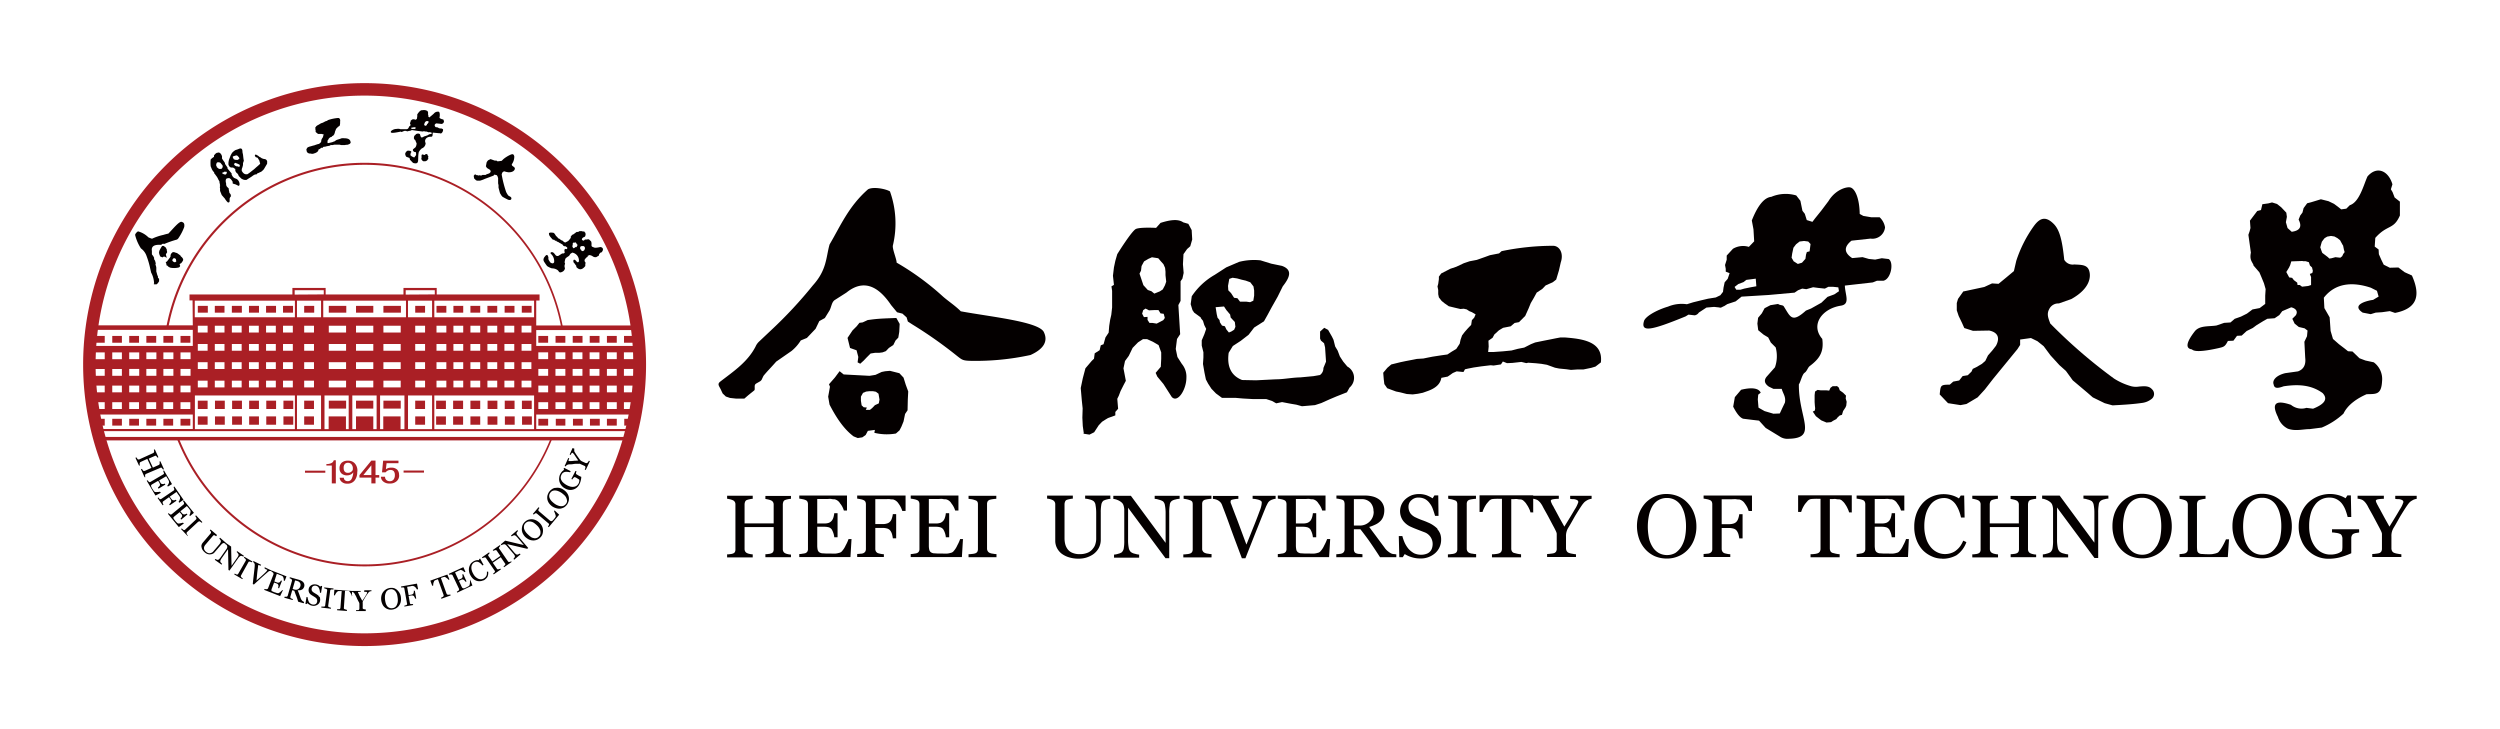 <?xml version="1.0" encoding="UTF-8"?>
<svg version="1.1" viewBox="0 0 601.42 175.42" xmlns="http://www.w3.org/2000/svg"><defs><style>.cls-1,.cls-2{fill:#040000;}.cls-2,.cls-3{fill-rule:evenodd;}.cls-3,.cls-4{fill:#aa1f25;}</style></defs><g transform="translate(20 20)"><g><path class="cls-1" d="m75.59 122a2.4 2.4 0 0 1 0.6 0.8 2.67 2.67 0 0 1 0.27 1.06 3 3 0 0 1-0.1 1.1 2.52 2.52 0 0 1-0.47 0.87 2.22 2.22 0 0 1-0.7 0.56 2.71 2.71 0 0 1-0.9 0.27 2.23 2.23 0 0 1-1.76-0.57 2 2 0 0 1-0.56-0.8 3.14 3.14 0 0 1-0.17-2.13 2.38 2.38 0 0 1 0.47-0.86 2.58 2.58 0 0 1 0.73-0.6 2.71 2.71 0 0 1 0.9-0.27 2.43 2.43 0 0 1 1 0.1 3 3 0 0 1 0.73 0.47zm42.56-34.1a1.13 1.13 0 0 0 0 0.2v0.2 0.23a1.15 1.15 0 0 0 0.13 0.27c0.17 0.27 0.33 0.53 0.5 0.77l0.66 0.93a3 3 0 0 0 0.27 0.3 2.18 2.18 0 0 0 0.33 0.2l0.87 0.4a0.51 0.51 0 0 0 0.23 0 0.28 0.28 0 0 0 0.2-0.1 1.47 1.47 0 0 0 0.17-0.2 3.09 3.09 0 0 0 0.16-0.27l0.24 0.1-1 2.13-0.23-0.1c0-0.06 0.06-0.16 0.1-0.26a1.74 1.74 0 0 0 0.06-0.27 0.48 0.48 0 0 0-0.06-0.23 0.34 0.34 0 0 0-0.2-0.14l-1.1-0.49a1 1 0 0 0-0.2 0h-0.37c-0.29 0-0.63 0-1 0.07s-0.67 0.07-0.94 0.07a1.12 1.12 0 0 0-0.36 0.06l-0.23 0.1c-0.07 0-0.1 0.1-0.17 0.17a0.75 0.75 0 0 1-0.13 0.16l-0.24-0.1 0.87-1.92 0.23 0.09a3.68 3.68 0 0 0-0.16 0.47v0.17h0.7a5.72 5.72 0 0 0 0.7-0.07c0.23 0 0.53 0 0.93-0.07-0.4-0.56-0.7-1-0.9-1.33a3.14 3.14 0 0 0-0.43-0.5 0.12 0.12 0 0 0-0.14 0s-0.1 0.07-0.13 0.1-0.1 0.1-0.13 0.2l-0.1 0.2-0.24-0.1 0.7-1.56 0.34 0.13zm0.53 5.49a1.18 1.18 0 0 1-0.07 0.2 1.84 1.84 0 0 1-0.06 0.23 0.47 0.47 0 0 0 0.06 0.2 0.39 0.39 0 0 0 0.17 0.14l0.33 0.2a3.52 3.52 0 0 0 0.5 0.26l0.23 0.1a4.28 4.28 0 0 1-0.16 1 3.59 3.59 0 0 1-0.34 0.86 2.36 2.36 0 0 1-0.6 0.74 2.27 2.27 0 0 1-0.79 0.43 2.42 2.42 0 0 1-1 0.1 2.61 2.61 0 0 1-1-0.34 2.55 2.55 0 0 1-0.83-0.66 2.65 2.65 0 0 1-0.5-0.87 2.37 2.37 0 0 1-0.1-1 2.44 2.44 0 0 1 0.3-1 2.72 2.72 0 0 1 0.43-0.59 3.26 3.26 0 0 1 0.47-0.37l-0.14-0.23 0.14-0.24 1.56 0.8-0.13 0.27a4.17 4.17 0 0 0-0.6-0.1 1.81 1.81 0 0 0-0.57 0 1.12 1.12 0 0 0-0.5 0.2 1 1 0 0 0-0.39 0.46 1.61 1.61 0 0 0-0.2 0.67 1.15 1.15 0 0 0 0.16 0.66 1.75 1.75 0 0 0 0.5 0.64 4.23 4.23 0 0 0 1.63 0.9 2.22 2.22 0 0 0 0.8 0.06 1.57 1.57 0 0 0 0.7-0.23 1.65 1.65 0 0 0 0.5-0.57 1.05 1.05 0 0 0 0.16-0.53 0.66 0.66 0 0 0 0-0.4l-0.3-0.2a1.48 1.48 0 0 1-0.26-0.16l-0.23-0.14a1.08 1.08 0 0 1-0.24-0.1 0.31 0.31 0 0 0-0.23 0.07l-0.23 0.23a1.88 1.88 0 0 0-0.17 0.27l-0.23-0.13 1-1.93 0.2 0.06zm-5.06 4a2.29 2.29 0 0 1 1 0 2.63 2.63 0 0 1 1 0.47 2.78 2.78 0 0 1 0.8 0.76 2.55 2.55 0 0 1 0.4 0.9 2.08 2.08 0 0 1 0 0.93 2.86 2.86 0 0 1-0.36 0.87 2.91 2.91 0 0 1-0.7 0.7 3.06 3.06 0 0 1-0.87 0.33 2.44 2.44 0 0 1-1-0.07 3.51 3.51 0 0 1-1-0.43 3.47 3.47 0 0 1-0.8-0.77 2.61 2.61 0 0 1-0.4-0.89 2.48 2.48 0 0 1 0-0.94 3 3 0 0 1 0.37-0.86 2.51 2.51 0 0 1 0.67-0.67 1.71 1.71 0 0 1 0.86-0.36zm2.63 2.43a1.9 1.9 0 0 0-0.43-0.64 9 9 0 0 0-0.7-0.59 4.22 4.22 0 0 0-0.83-0.44 2.31 2.31 0 0 0-0.77-0.16 1.47 1.47 0 0 0-0.66 0.13 1.32 1.32 0 0 0-0.5 0.47 1.13 1.13 0 0 0-0.24 0.69 1.37 1.37 0 0 0 0.17 0.7 2.61 2.61 0 0 0 0.47 0.64 5.91 5.91 0 0 0 0.66 0.56 3.13 3.13 0 0 0 0.8 0.43 2.14 2.14 0 0 0 0.77 0.17 1.47 1.47 0 0 0 0.66-0.13 1.67 1.67 0 0 0 0.53-0.47 1.19 1.19 0 0 0 0.24-0.66 2.56 2.56 0 0 0-0.17-0.7zm-2.8 3 1.07 1-2.5 3-0.2-0.17a1.21 1.21 0 0 0 0.14-0.2 0.68 0.68 0 0 0 0.1-0.19 0.23 0.23 0 0 0 0-0.2c0-0.07-0.07-0.14-0.14-0.17l-2.72-2.3a0.34 0.34 0 0 0-0.2-0.1 0.21 0.21 0 0 0-0.2 0 0.49 0.49 0 0 0-0.2 0.13c-0.07 0.07-0.14 0.1-0.2 0.17l-0.2-0.17 1.36-1.6 0.2 0.17c0 0.07-0.1 0.13-0.13 0.2a0.49 0.49 0 0 0-0.1 0.2 0.3 0.3 0 0 0 0 0.23 0.37 0.37 0 0 0 0.13 0.17l2.53 2.16a1 1 0 0 0 0.3 0.2 0.26 0.26 0 0 0 0.23 0c0.07 0 0.14-0.06 0.24-0.13l0.3-0.33c0.06-0.07 0.1-0.14 0.16-0.2a1.66 1.66 0 0 0 0.17-0.24l0.1-0.19a0.43 0.43 0 0 0 0-0.17 3.23 3.23 0 0 0-0.17-0.57 4.46 4.46 0 0 0-0.23-0.53l0.13-0.23zm-5.55 2.09a2.43 2.43 0 0 1 1 0.24 3 3 0 0 1 0.9 0.63 2.63 2.63 0 0 1 0.63 0.9 2.36 2.36 0 0 1 0.2 1 2.85 2.85 0 0 1-0.16 0.9 2.14 2.14 0 0 1-0.54 0.77 2.26 2.26 0 0 1-1.76 0.66 2.45 2.45 0 0 1-0.93-0.23 3.76 3.76 0 0 1-0.87-0.6 3.29 3.29 0 0 1-0.63-0.9 2.43 2.43 0 0 1-0.2-1 2.9 2.9 0 0 1 0.17-0.94 2.17 2.17 0 0 1 0.53-0.76 2.54 2.54 0 0 1 0.8-0.53 2.82 2.82 0 0 1 0.9-0.14zm2.13 2.9a3.75 3.75 0 0 0-0.3-0.73 3 3 0 0 0-0.57-0.7 6.42 6.42 0 0 0-0.73-0.6 1.83 1.83 0 0 0-0.73-0.3 1.51 1.51 0 0 0-0.67 0 1.33 1.33 0 0 0-0.6 0.37 1.08 1.08 0 0 0-0.36 0.63 1.84 1.84 0 0 0 0 0.7 2.6 2.6 0 0 0 0.33 0.7 3.91 3.91 0 0 0 0.57 0.66 6.22 6.22 0 0 0 0.7 0.6 1.48 1.48 0 0 0 0.7 0.3 1.06 1.06 0 0 0 0.66 0 1.11 1.11 0 0 0 0.6-0.37 1.33 1.33 0 0 0 0.37-0.6 2.43 2.43 0 0 0 0-0.66zm-5.43-0.07a3.05 3.05 0 0 1-0.19 0.24 0.56 0.56 0 0 0-0.14 0.26 0.44 0.44 0 0 0 0.1 0.37 3.27 3.27 0 0 0 0.37 0.5l2.33 2.72-0.24 0.2-4.83-1.14 1.63 1.93a3 3 0 0 0 0.46 0.47 0.56 0.56 0 0 0 0.34 0.13 0.87 0.87 0 0 0 0.33-0.1 1.2 1.2 0 0 0 0.3-0.16l0.16 0.2-1.53 1.29-0.16-0.2 0.2-0.26c0.1-0.14 0.13-0.2 0.13-0.27a0.43 0.43 0 0 0-0.07-0.33 2.49 2.49 0 0 0-0.4-0.53l-1.56-1.83a1.31 1.31 0 0 0-0.23-0.2 0.5 0.5 0 0 0-0.27-0.1 2 2 0 0 0-0.37 0.06 3.34 3.34 0 0 0-0.33 0.17l-0.16-0.2 1.06-0.9 4.49 1.07-1.5-1.77a2.79 2.79 0 0 0-0.46-0.46 0.54 0.54 0 0 0-0.33-0.14 1.08 1.08 0 0 0-0.34 0.1l-0.3 0.17-0.16-0.2 1.53-1.3 0.16 0.2zm-1.6 7.51-1.73 1.2-0.13-0.2a1.47 1.47 0 0 1 0.2-0.17 0.58 0.58 0 0 0 0.16-0.16 0.44 0.44 0 0 0 0.07-0.2 0.26 0.26 0 0 0-0.1-0.2l-1-1.47-1.93 1.33 1 1.44c0 0.06 0.1 0.13 0.16 0.13a0.58 0.58 0 0 0 0.24 0l0.2-0.06 0.23-0.1 0.13 0.19-1.73 1.2-0.13-0.2a1 1 0 0 1 0.2-0.16 1.3 1.3 0 0 0 0.17-0.17 0.51 0.51 0 0 0 0.06-0.2 0.28 0.28 0 0 0-0.1-0.2l-2.06-3c0-0.07-0.1-0.1-0.17-0.14a0.44 0.44 0 0 0-0.2 0 0.71 0.71 0 0 0-0.23 0.07 0.83 0.83 0 0 0-0.23 0.1l-0.14-0.2 1.73-1.2 0.14 0.2c-0.07 0-0.1 0.1-0.17 0.17s-0.13 0.13-0.13 0.16a0.24 0.24 0 0 0-0.07 0.2 0.28 0.28 0 0 0 0.1 0.2l0.9 1.27 1.93-1.34-0.87-1.26a0.29 0.29 0 0 0-0.16-0.13 0.38 0.38 0 0 0-0.2 0 1 1 0 0 0-0.23 0.07 1.94 1.94 0 0 0-0.24 0.1l-0.13-0.2 1.73-1.2 0.13 0.2a0.88 0.88 0 0 0-0.16 0.17c-0.07 0.07-0.14 0.13-0.14 0.16a0.27 0.27 0 0 0-0.06 0.2 0.26 0.26 0 0 0 0.1 0.2l2.06 3a0.23 0.23 0 0 0 0.17 0.13 0.51 0.51 0 0 0 0.23 0l0.2-0.06 0.23-0.1v0.26zm-9.88 4.23 0.53 1.36-3.65 1.73-0.1-0.23 0.23-0.13a1.94 1.94 0 0 0 0.2-0.14c0.06-0.06 0.06-0.13 0.1-0.2a0.38 0.38 0 0 0 0-0.2l-1.53-3.22a0.28 0.28 0 0 0-0.13-0.17 0.36 0.36 0 0 0-0.2-0.07 0.66 0.66 0 0 0-0.26 0 1.36 1.36 0 0 0-0.24 0.06l-0.1-0.23 3.5-1.6 0.5 1.1-0.24 0.1a3.12 3.12 0 0 0-0.5-0.4c-0.23-0.1-0.4-0.17-0.53-0.1l-0.23 0.1a1.3 1.3 0 0 0-0.3 0.13l-0.7 0.34 0.83 1.79 0.5-0.23a0.85 0.85 0 0 0 0.33-0.2 0.59 0.59 0 0 0 0.14-0.23 0.51 0.51 0 0 0 0-0.3 1.07 1.07 0 0 0-0.07-0.33l0.23-0.1 0.8 1.76-0.23 0.1a2 2 0 0 0-0.23-0.3 0.92 0.92 0 0 0-0.24-0.2 0.48 0.48 0 0 0-0.3-0.07 2 2 0 0 0-0.33 0.1l-0.5 0.24 0.63 1.36c0.07 0.13 0.14 0.23 0.17 0.3a0.57 0.57 0 0 0 0.2 0.13 0.93 0.93 0 0 0 0.27 0c0.1 0 0.23-0.1 0.39-0.17a1.29 1.29 0 0 0 0.27-0.13 1.29 1.29 0 0 1 0.27-0.13 1.5 1.5 0 0 0 0.23-0.17c0.07-0.07 0.13-0.13 0.13-0.17a3.69 3.69 0 0 0 0.1-0.59v-0.57l0.17-0.13zm-5-0.07-0.23 0.07a2.12 2.12 0 0 0-0.2-0.24 2 2 0 0 0-0.3-0.23l-0.3-0.2c-0.1 0-0.2-0.07-0.27 0a1.11 1.11 0 0 0-0.27 0.06l-0.29 0.1-0.2 0.07 1.36 3.76a0.76 0.76 0 0 0 0.13 0.2 0.6 0.6 0 0 0 0.2 0.07 0.88 0.88 0 0 0 0.27 0 2.6 2.6 0 0 0 0.3-0.06l0.1 0.23-2.23 0.8-0.1-0.23a2.38 2.38 0 0 0 0.27-0.14 1.2 1.2 0 0 0 0.23-0.13 0.64 0.64 0 0 0 0.13-0.17 0.72 0.72 0 0 0 0-0.23l-1.37-3.79-0.2 0.06a1.09 1.09 0 0 1-0.26 0.1 1.35 1.35 0 0 0-0.3 0.14 0.35 0.35 0 0 0-0.17 0.2c0 0.1-0.1 0.23-0.13 0.33a2 2 0 0 0-0.07 0.37v0.29l-0.23 0.1-0.47-1.26 4.1-1.46 0.53 1.26zm-7.59 2.36h-0.26a1.73 1.73 0 0 0-0.4-0.54 1 1 0 0 0-0.5-0.26 0.93 0.93 0 0 0-0.27 0 1.15 1.15 0 0 0-0.33 0.07l-0.83 0.13 0.36 2 0.57-0.1a1 1 0 0 0 0.4-0.13 0.63 0.63 0 0 0 0.2-0.2 0.57 0.57 0 0 0 0.06-0.27 0.55 0.55 0 0 0 0-0.36h0.27l0.33 1.89h-0.26a3.57 3.57 0 0 0-0.14-0.34 2.7 2.7 0 0 0-0.16-0.26 0.7 0.7 0 0 0-0.3-0.14 1.62 1.62 0 0 0-0.4 0l-0.57 0.1 0.3 1.66a0.53 0.53 0 0 0 0.07 0.2c0 0.07 0.1 0.1 0.2 0.1a1 1 0 0 1 0.23 0h0.27v0.24l-2.09 0.36v-0.23c0.07 0 0.17 0 0.27-0.07l0.23-0.06a0.31 0.31 0 0 0 0.13-0.17 0.23 0.23 0 0 0 0-0.23l-0.63-3.53a0.51 0.51 0 0 0-0.06-0.2 0.2 0.2 0 0 0-0.2-0.1 0.74 0.74 0 0 0-0.27 0h-0.27v-0.24l3.83-0.69 0.26 1.29zm-21 4.66-2.23-0.27v-0.23h0.7a0.4 0.4 0 0 0 0.16-0.1 0.3 0.3 0 0 0 0.07-0.2l0.47-3.56v-0.2a0.44 0.44 0 0 0-0.17-0.16 0.81 0.81 0 0 0-0.27-0.1 0.78 0.78 0 0 0-0.26-0.07v-0.23l2.23 0.26v0.24h-0.27a0.66 0.66 0 0 0-0.26 0 0.52 0.52 0 0 0-0.2 0.1 0.4 0.4 0 0 0-0.07 0.2l-0.47 3.56a0.36 0.36 0 0 0 0 0.2 0.25 0.25 0 0 0 0.16 0.16 0.69 0.69 0 0 0 0.24 0.1 0.85 0.85 0 0 0 0.26 0.07v0.2zm-11.51-4.36-0.63 1.33-3.83-1.49 0.1-0.24a1.5 1.5 0 0 0 0.27 0.07 0.82 0.82 0 0 0 0.23 0 0.51 0.51 0 0 0 0.2-0.06 0.84 0.84 0 0 0 0.13-0.17l1.3-3.33a0.44 0.44 0 0 0 0-0.2 0.29 0.29 0 0 0-0.1-0.2c0-0.06-0.13-0.1-0.2-0.16a1.58 1.58 0 0 0-0.23-0.14l0.1-0.23 3.56 1.4-0.43 1.1-0.23-0.1a1.51 1.51 0 0 0-0.07-0.64 0.74 0.74 0 0 0-0.3-0.46 1.74 1.74 0 0 0-0.23-0.1 3.08 3.08 0 0 0-0.34-0.13l-0.73-0.3-0.59 1.86 0.53 0.2a1.35 1.35 0 0 0 0.4 0.1 0.9 0.9 0 0 0 0.27-0.07 0.91 0.91 0 0 0 0.23-0.2 1.34 1.34 0 0 0 0.17-0.27l0.23 0.1-0.7 1.8-0.23-0.1a1.28 1.28 0 0 0 0.07-0.37 0.64 0.64 0 0 0 0-0.3 0.68 0.68 0 0 0-0.16-0.26 0.83 0.83 0 0 0-0.34-0.17l-0.53-0.2-0.53 1.4a0.83 0.83 0 0 0-0.1 0.33 0.58 0.58 0 0 0 0 0.24 0.37 0.37 0 0 0 0.2 0.16c0.1 0 0.23 0.1 0.4 0.17l0.3 0.1a1.16 1.16 0 0 1 0.3 0.1l0.27 0.06a0.54 0.54 0 0 0 0.23 0 2.2 2.2 0 0 0 0.5-0.36 2.43 2.43 0 0 0 0.4-0.4l0.23 0.16zm-9.75-2.76-1.93-1.13 0.14-0.2 0.23 0.13c0.1 0.07 0.2 0.07 0.23 0.1s0.17 0 0.2 0 0.1-0.07 0.17-0.17l1.79-3.12a0.44 0.44 0 0 0 0.07-0.2 0.26 0.26 0 0 0-0.1-0.2 0.48 0.48 0 0 0-0.2-0.2 0.76 0.76 0 0 0-0.2-0.17l0.13-0.2 1.93 1.13-0.13 0.2a1.74 1.74 0 0 0-0.23-0.1 0.88 0.88 0 0 0-0.27-0.06 0.26 0.26 0 0 0-0.23 0 0.29 0.29 0 0 0-0.13 0.16l-1.74 3.13a0.6 0.6 0 0 0-0.07 0.2 0.48 0.48 0 0 0 0.07 0.2l0.17 0.17c0.1 0.06 0.16 0.13 0.23 0.16l-0.07 0.17zm-14.05-13.37-1.2 0.86-2.62-3.19 0.19-0.17a0.63 0.63 0 0 0 0.2 0.2c0.1 0.07 0.14 0.13 0.17 0.13a0.36 0.36 0 0 0 0.2 0 0.32 0.32 0 0 0 0.2-0.1l2.76-2.27a0.29 0.29 0 0 0 0.13-0.16 0.25 0.25 0 0 0 0-0.24c0-0.06 0-0.16-0.1-0.23a1 1 0 0 0-0.13-0.23l0.2-0.17 2.43 3-0.93 0.77-0.17-0.2a1.29 1.29 0 0 0 0.24-0.6 0.68 0.68 0 0 0 0-0.53c0-0.07-0.1-0.14-0.13-0.2a2.1 2.1 0 0 1-0.2-0.27l-0.5-0.6-1.57 1.26 0.37 0.43a0.81 0.81 0 0 0 0.3 0.27 0.62 0.62 0 0 0 0.26 0.06 1.32 1.32 0 0 0 0.3-0.06l0.3-0.14 0.17 0.2-1.5 1.24-0.17-0.2a1 1 0 0 0 0.24-0.3 1.57 1.57 0 0 0 0.13-0.26 0.35 0.35 0 0 0 0-0.3 0.87 0.87 0 0 0-0.2-0.3l-0.37-0.43-1.16 0.93c-0.1 0.1-0.2 0.17-0.27 0.23a0.27 0.27 0 0 0-0.07 0.23 0.42 0.42 0 0 0 0.1 0.24c0.07 0.1 0.14 0.2 0.27 0.36a0.92 0.92 0 0 0 0.2 0.24c0.06 0.1 0.16 0.16 0.2 0.23a0.79 0.79 0 0 0 0.2 0.17 0.3 0.3 0 0 0 0.2 0.1 2 2 0 0 0 0.6-0.07l0.53-0.13 0.23 0.2zm72.1 13.64a1.88 1.88 0 0 1-0.83 0.23 2 2 0 0 1-0.87-0.1 2.48 2.48 0 0 1-0.8-0.47 3.11 3.11 0 0 1-0.66-0.86 2.44 2.44 0 0 1-0.33-1 2.24 2.24 0 0 1 0.06-1 3 3 0 0 1 0.4-0.83 2.89 2.89 0 0 1 0.71-0.55 2.35 2.35 0 0 1 0.64-0.23 1.87 1.87 0 0 1 0.63 0v-0.27l0.23-0.13 0.83 1.53-0.26 0.13a4.87 4.87 0 0 0-0.4-0.43 2 2 0 0 0-0.47-0.34 1 1 0 0 0-0.53-0.13 1.12 1.12 0 0 0-0.53 0.13 1.24 1.24 0 0 0-0.5 0.44 1.29 1.29 0 0 0-0.23 0.63 2.28 2.28 0 0 0 0.06 0.8 3.43 3.43 0 0 0 0.37 0.9 2.92 2.92 0 0 0 0.5 0.7 3.08 3.08 0 0 0 0.63 0.46 1.8 1.8 0 0 0 0.7 0.17 1.5 1.5 0 0 0 0.66-0.17 2.41 2.41 0 0 0 0.44-0.33 2.27 2.27 0 0 0 0.26-0.4 1 1 0 0 0 0.1-0.47 1.77 1.77 0 0 0 0-0.46h0.3a2.2 2.2 0 0 1-0.2 1.3 2.9 2.9 0 0 1-0.93 0.83zm-81.55-24.79-0.86-1.9 0.23-0.1a1.32 1.32 0 0 0 0.13 0.2 1.21 1.21 0 0 0 0.14 0.2c0.06 0.07 0.1 0.1 0.16 0.1a0.75 0.75 0 0 0 0.24 0l1.63-0.73-1-2.17-1.6 0.74a0.29 0.29 0 0 0-0.16 0.13 0.3 0.3 0 0 0-0.07 0.2 0.82 0.82 0 0 0 0 0.23c0 0.1 0 0.17 0.07 0.24l-0.23 0.09-0.87-1.89 0.24-0.1a1.57 1.57 0 0 0 0.13 0.2l0.13 0.2a0.75 0.75 0 0 0 0.17 0.1 0.53 0.53 0 0 0 0.23 0l3.36-1.53c0.06 0 0.13-0.07 0.16-0.14a0.48 0.48 0 0 0 0.07-0.2 0.49 0.49 0 0 0 0-0.23 0.52 0.52 0 0 0-0.06-0.23l0.23-0.1 0.87 1.9-0.24 0.1a0.49 0.49 0 0 0-0.13-0.2 2 2 0 0 1-0.13-0.17 0.29 0.29 0 0 0-0.2-0.1 0.37 0.37 0 0 0-0.2 0.07l-1.43 0.63 1 2.16 1.4-0.63a0.37 0.37 0 0 0 0.17-0.13 0.56 0.56 0 0 0 0.06-0.2 0.66 0.66 0 0 0 0-0.24 0.42 0.42 0 0 0-0.07-0.23l0.24-0.1 0.86 1.9-0.23 0.1a0.66 0.66 0 0 0-0.14-0.2l-0.13-0.17a0.28 0.28 0 0 0-0.2-0.1 0.44 0.44 0 0 0-0.2 0.07l-3.4 1.44a0.39 0.39 0 0 0-0.17 0.14 0.29 0.29 0 0 0-0.06 0.2 0.82 0.82 0 0 0 0 0.23 0.9 0.9 0 0 0 0.07 0.23h-0.24zm3.93 3.76-1.3 0.66-2.1-3.56 0.2-0.13c0 0.07 0.1 0.13 0.17 0.23s0.13 0.17 0.17 0.17a0.48 0.48 0 0 0 0.16 0.08 0.6 0.6 0 0 0 0.2-0.07l3.06-1.8a0.75 0.75 0 0 0 0.16-0.13 0.21 0.21 0 0 0 0-0.2 1.28 1.28 0 0 0-0.07-0.26 1.94 1.94 0 0 0-0.1-0.24l0.2-0.13 1.93 3.29-1 0.6-0.13-0.23a1.66 1.66 0 0 0 0.33-0.53 0.78 0.78 0 0 0 0.06-0.54l-0.1-0.23a1.1 1.1 0 0 0-0.16-0.3l-0.4-0.66-1.7 1 0.27 0.47c0.1 0.17 0.16 0.27 0.23 0.3a0.38 0.38 0 0 0 0.27 0.1 1 1 0 0 0 0.3 0l0.3-0.1 0.13 0.23-1.66 1-0.12-0.32a1.38 1.38 0 0 0 0.3-0.25 1.08 1.08 0 0 0 0.17-0.23 0.52 0.52 0 0 0 0-0.3 3.19 3.19 0 0 0-0.13-0.34l-0.3-0.46-1.3 0.76a1.72 1.72 0 0 0-0.3 0.2 0.29 0.29 0 0 0-0.1 0.2 0.44 0.44 0 0 0 0.07 0.27 2.08 2.08 0 0 0 0.2 0.4c0 0.06 0.1 0.16 0.16 0.26a1.88 1.88 0 0 1 0.17 0.27l0.16 0.2a0.67 0.67 0 0 0 0.2 0.13 2.74 2.74 0 0 0 0.6 0 1.83 1.83 0 0 0 0.54-0.07l0.23 0.2zm4.39 2.36-0.13-0.2a1.3 1.3 0 0 0 0.3-0.6 0.66 0.66 0 0 0 0-0.56 2 2 0 0 0-0.13-0.24 1.51 1.51 0 0 0-0.2-0.26l-0.47-0.7-1.63 1.13 0.33 0.47a3 3 0 0 0 0.27 0.3 0.5 0.5 0 0 0 0.27 0.1 0.68 0.68 0 0 0 0.26 0 1 1 0 0 0 0.33-0.13l0.17 0.23-1.6 1.1-0.16-0.23a1.33 1.33 0 0 0 0.3-0.32 1.11 1.11 0 0 0 0.17-0.26 0.65 0.65 0 0 0 0-0.34 1.73 1.73 0 0 0-0.17-0.33l-0.33-0.47-1.4 1a0.28 0.28 0 0 0-0.13 0.17 0.33 0.33 0 0 0 0 0.19s0 0.1 0.07 0.24a0.66 0.66 0 0 0 0.13 0.23l-0.2 0.13-1.23-1.76 0.2-0.13 0.17 0.23a0.88 0.88 0 0 0 0.17 0.17 0.24 0.24 0 0 0 0.2 0 0.37 0.37 0 0 0 0.19-0.07l2.93-2c0.07 0 0.1-0.1 0.14-0.13a0.46 0.46 0 0 0 0-0.2 0.83 0.83 0 0 0-0.07-0.27 1.22 1.22 0 0 0-0.1-0.23l0.2-0.13 2.2 3.19-1 0.7zm2 8-1.53-1.63 0.17-0.16 0.2 0.2a1 1 0 0 1 0.2 0.16 0.33 0.33 0 0 0 0.4-0.06l2.59-2.42a0.61 0.61 0 0 0 0.13-0.16v-0.24a1.18 1.18 0 0 0-0.14-0.23 2 2 0 0 1-0.13-0.23l0.17-0.17 1.53 1.63-0.17 0.17a1.18 1.18 0 0 0-0.2-0.17c-0.07-0.06-0.17-0.1-0.23-0.16a0.3 0.3 0 0 0-0.24 0l-0.19 0.1-2.65 2.46c-0.07 0.06-0.1 0.09-0.1 0.16v0.23c0 0.1 0.06 0.14 0.13 0.24a1.53 1.53 0 0 0 0.17 0.23l-0.14 0.13zm9.25 2c-0.06 0-0.13-0.1-0.23-0.17a0.6 0.6 0 0 0-0.3-0.1 0.54 0.54 0 0 0-0.33 0.14 3.47 3.47 0 0 0-0.43 0.43l-1.4 1.63a1.25 1.25 0 0 1-0.6 0.43 2.18 2.18 0 0 1-0.67 0.1 1.89 1.89 0 0 1-0.63-0.16 1.83 1.83 0 0 1-0.5-0.34 2.85 2.85 0 0 1-0.53-0.6 1.61 1.61 0 0 1-0.23-0.63 1 1 0 0 1 0-0.56 1.63 1.63 0 0 1 0.27-0.5l1.89-2.23a0.31 0.31 0 0 0 0.1-0.17 0.69 0.69 0 0 0 0-0.23 0.76 0.76 0 0 0-0.13-0.2c-0.07-0.07-0.1-0.13-0.14-0.17l0.17-0.2 1.56 1.33-0.21 0.29c-0.07 0-0.14-0.1-0.2-0.13a0.49 0.49 0 0 0-0.2-0.1 0.23 0.23 0 0 0-0.2 0 0.33 0.33 0 0 0-0.17 0.13l-1.78 2.1a2.29 2.29 0 0 0-0.24 0.33 1.08 1.08 0 0 0-0.13 0.43 1 1 0 0 0 0.07 0.47 1.32 1.32 0 0 0 0.39 0.5 1.8 1.8 0 0 0 0.57 0.33 1 1 0 0 0 0.53 0 1.15 1.15 0 0 0 0.4-0.17 0.8 0.8 0 0 0 0.3-0.27l1.33-1.56a2.34 2.34 0 0 0 0.37-0.53 1 1 0 0 0 0.1-0.37 1.15 1.15 0 0 0-0.17-0.33 2.91 2.91 0 0 1-0.2-0.27l0.17-0.2 1.53 1.33 1.13 0.8 0.1 4.63 1.33-1.9a2.83 2.83 0 0 0 0.33-0.57 0.41 0.41 0 0 0 0-0.33l-0.2-0.3a0.7 0.7 0 0 0-0.24-0.23l0.14-0.2 1.63 1.13-0.14 0.2-0.26-0.13a1.22 1.22 0 0 0-0.3-0.07 0.61 0.61 0 0 0-0.33 0.17 2.43 2.43 0 0 0-0.4 0.46l-2.07 2.93-0.23-0.17-0.1-5-1.46 2.07a4.16 4.16 0 0 0-0.34 0.56 0.89 0.89 0 0 0-0.06 0.37c0 0.06 0.06 0.16 0.2 0.3a1.54 1.54 0 0 0 0.23 0.23l-0.13 0.2-1.63-1.16 0.13-0.2a2.7 2.7 0 0 1 0.3 0.13 0.57 0.57 0 0 0 0.3 0.07 0.59 0.59 0 0 0 0.3-0.14 5 5 0 0 0 0.43-0.53l1.4-2a1 1 0 0 0 0.13-0.3 0.78 0.78 0 0 0 0-0.3 1.45 1.45 0 0 0-0.17-0.37c-0.13 0-0.2-0.06-0.27-0.13zm11 6.52a1.59 1.59 0 0 1-0.2-0.07h-0.23a0.5 0.5 0 0 0-0.27 0.1 0.91 0.91 0 0 0-0.23 0.17l-1.4 1.23c-0.63 0.57-1.26 1.13-1.93 1.76l-0.27-0.13c0.1-1 0.2-1.86 0.3-2.73s0.17-1.46 0.17-1.79v-0.24a1 1 0 0 0-0.1-0.23 0.84 0.84 0 0 0-0.13-0.17l-0.17-0.13 0.1-0.23 1.83 0.9-0.1 0.23a1.29 1.29 0 0 0-0.4-0.13h-0.23c-0.03 0 0 0.07 0 0.1v0.1c0 0.23-0.07 0.63-0.14 1.16s-0.13 1.33-0.23 2.33c0.33-0.3 0.76-0.66 1.23-1.09s0.77-0.7 0.93-0.87a2.05 2.05 0 0 0 0.3-0.33 0.63 0.63 0 0 1 0.1-0.17 0.17 0.17 0 0 0 0-0.17 0.61 0.61 0 0 0-0.27-0.03c-0.07-0.07-0.14-0.1-0.2-0.17s-0.13-0.1-0.2-0.13l0.1-0.23 1.63 0.79-0.1 0.27zm7.68 7.69-1.29-0.37c-0.17-0.53-0.3-1-0.47-1.4s-0.3-0.8-0.46-1.23l-0.5-0.13-0.44 1.53a0.63 0.63 0 0 0 0 0.23 0.17 0.17 0 0 0 0.13 0.17 0.61 0.61 0 0 0 0.2 0.1l0.27 0.1-0.07 0.23-2-0.56 0.07-0.24h0.23a0.75 0.75 0 0 0 0.24 0 0.35 0.35 0 0 0 0.3-0.3l1-3.49a0.51 0.51 0 0 0 0-0.24 0.27 0.27 0 0 0-0.14-0.2 0.67 0.67 0 0 1-0.2-0.13 1.74 1.74 0 0 1-0.23-0.1l0.07-0.23 2.23 0.63a2.85 2.85 0 0 1 0.56 0.23 1.79 1.79 0 0 1 0.43 0.34 1.06 1.06 0 0 1 0.24 0.46 1.13 1.13 0 0 1 0 0.57 1.32 1.32 0 0 1-0.23 0.46 0.75 0.75 0 0 1-0.36 0.3 1 1 0 0 1-0.44 0.14 2.91 2.91 0 0 1-0.53 0c0.13 0.4 0.27 0.7 0.37 1s0.2 0.57 0.36 1a1.39 1.39 0 0 0 0.2 0.36 2.81 2.81 0 0 0 0.2 0.24c0.07 0 0.13 0.1 0.2 0.13a0.52 0.52 0 0 1 0.2 0.1l-0.07 0.27zm-0.76-4.1a0.94 0.94 0 0 0-0.07-0.76 1 1 0 0 0-0.63-0.47l-0.57-0.16-0.59 2.06 0.43 0.13a1.11 1.11 0 0 0 0.86-0.06 1.26 1.26 0 0 0 0.57-0.74zm4.62 2.5a1.49 1.49 0 0 1 0.12 0.48 1.39 1.39 0 0 1 0 0.5 1.3 1.3 0 0 1-0.67 1 1.64 1.64 0 0 1-1.26 0.2 1.47 1.47 0 0 1-0.63-0.24 2 2 0 0 1-0.5-0.36l-0.2 0.23-0.27-0.07 0.27-1.66 0.27 0.07c0 0.23 0.06 0.4 0.1 0.59a3 3 0 0 0 0.2 0.54 1.06 1.06 0 0 0 0.36 0.4 1.22 1.22 0 0 0 0.53 0.23 1.07 1.07 0 0 0 0.77-0.13 0.46 0.46 0 0 0 0.2-0.24 0.88 0.88 0 0 0 0.13-0.33 1.2 1.2 0 0 0-0.06-0.57 1 1 0 0 0-0.44-0.46c-0.13-0.1-0.3-0.2-0.46-0.3a4.81 4.81 0 0 1-0.47-0.3 1.3 1.3 0 0 1-0.53-0.6 1.4 1.4 0 0 1-0.07-0.83 1.19 1.19 0 0 1 0.2-0.5 1.43 1.43 0 0 1 0.4-0.37 1.62 1.62 0 0 1 0.53-0.2 2 2 0 0 1 0.6 0 1.7 1.7 0 0 1 0.6 0.2 1.79 1.79 0 0 1 0.43 0.34l0.2-0.2 0.27 0.06-0.27 1.63-0.26-0.06a3.7 3.7 0 0 0-0.07-0.57 2.11 2.11 0 0 0-0.17-0.5 1.11 1.11 0 0 0-0.3-0.4 1.15 1.15 0 0 0-0.49-0.2 1 1 0 0 0-0.6 0.1 0.71 0.71 0 0 0-0.34 0.47 1.09 1.09 0 0 0 0 0.57 1.11 1.11 0 0 0 0.36 0.43l0.47 0.3a4.06 4.06 0 0 1 0.43 0.26l0.37 0.27c0 0.1 0.1 0.2 0.16 0.3zm7.92-0.27h-0.23a0.51 0.51 0 0 0-0.1-0.3 0.94 0.94 0 0 0-0.17-0.33l-0.2-0.3a0.51 0.51 0 0 0-0.23-0.17h-0.27-0.29-0.31l-0.27 4a0.63 0.63 0 0 0 0 0.23 0.31 0.31 0 0 0 0.17 0.17s0.13 0 0.27 0.1a1.86 1.86 0 0 0 0.29 0.06v0.27l-2.36-0.17v-0.26h0.3 0.27a0.29 0.29 0 0 0 0.16-0.13 0.42 0.42 0 0 0 0.07-0.23l0.3-4h-0.76a0.41 0.41 0 0 0-0.27 0.14 1.63 1.63 0 0 0-0.27 0.26c-0.06 0.1-0.13 0.2-0.2 0.33a1.3 1.3 0 0 0-0.13 0.3h-0.23l0.1-1.36 4.19 0.3h2.13v0.23a1.62 1.62 0 0 0-0.5 0c-0.1 0-0.13 0.06-0.13 0.09a0.11 0.11 0 0 0 0 0.07s0 0.07 0.07 0.13l0.1 0.2a2.44 2.44 0 0 0 0.1 0.24 6.35 6.35 0 0 0 0.33 0.63c0.1 0.2 0.26 0.46 0.43 0.8 0.37-0.6 0.67-1 0.87-1.37a2.1 2.1 0 0 0 0.3-0.6 0.19 0.19 0 0 0-0.07-0.13 0.26 0.26 0 0 0-0.17-0.06 0.4 0.4 0 0 0-0.23 0 0.58 0.58 0 0 1-0.23 0v-0.39h1.73v0.23a0.48 0.48 0 0 0-0.2 0 0.82 0.82 0 0 1-0.2 0.06c-0.1 0.07-0.17 0.1-0.2 0.13a1.68 1.68 0 0 0-0.2 0.24 8.73 8.73 0 0 0-0.53 0.76c-0.17 0.27-0.37 0.6-0.6 1a1.08 1.08 0 0 0-0.17 0.37 1.51 1.51 0 0 0 0 0.4v0.93a0.41 0.41 0 0 0 0 0.23c0 0.07 0.1 0.1 0.16 0.17a1.24 1.24 0 0 0 0.27 0.06c0.13 0 0.23 0 0.3 0.07v0.35h-2.33v-0.23a0.94 0.94 0 0 0 0.3 0 2.33 2.33 0 0 0 0.27 0 0.22 0.22 0 0 0 0.16-0.13 0.45 0.45 0 0 0 0.07-0.24v-1.19a1.2 1.2 0 0 0-0.06-0.2c0-0.1-0.1-0.2-0.17-0.34s-0.3-0.56-0.43-0.89-0.3-0.6-0.44-0.84a1 1 0 0 0-0.2-0.3 0.9 0.9 0 0 0-0.19-0.16l-0.2-0.1h-0.07l-0.07 1.09zm10.65 2.3a2.59 2.59 0 0 0 0.23-0.73 3.38 3.38 0 0 0 0-0.9 7.15 7.15 0 0 0-0.16-0.93 2.23 2.23 0 0 0-0.37-0.7 1.3 1.3 0 0 0-0.53-0.43 1.09 1.09 0 0 0-0.67-0.1 1.33 1.33 0 0 0-0.7 0.26 1.24 1.24 0 0 0-0.43 0.57 2.23 2.23 0 0 0-0.2 0.73 4.12 4.12 0 0 0 0 0.86 5.16 5.16 0 0 0 0.17 0.9 2.16 2.16 0 0 0 0.33 0.7 1.13 1.13 0 0 0 0.53 0.43 1.16 1.16 0 0 0 0.7 0.1 1.26 1.26 0 0 0 1.1-0.76z"/><path class="cls-2" d="m17.07 48.28a5.93 5.93 0 0 0-0.6-2.5 0.74 0.74 0 0 1-0.13-0.3l-0.2-0.86a20.27 20.27 0 0 0-0.87-3 3.74 3.74 0 0 0-1.36-1.86 10.22 10.22 0 0 1-1.4-3.23c0-0.3 0.47-0.77 0.7-0.87a5.57 5.57 0 0 1 2.49 1.44 7.47 7.47 0 0 0 0.87 0.33 13.25 13.25 0 0 1 2.76-0.93 10.46 10.46 0 0 1 1.17-0.3c1.06-1.07 2.59-3 3.19-2.83s0.73 0.5 0.63 1.23a12 12 0 0 1-1.4 2.7 0.86 0.86 0 0 1-0.6 0.4 23.49 23.49 0 0 0-2.56 0.89l-0.26 0.1-0.24-0.06-0.26 0.06-0.2 0.2h-0.5c-1.3 0-1.93 0.43-1.76 1.49v0.7c0 0.2 0.2 0.34 0.33 0.54l0.2 0.39v0.34l0.23 0.36 0.17 0.64-0.07 0.33a2.22 2.22 0 0 1 0.2 0.7v0.93c0.1 0.3 0.17 0.63 0.27 0.93l0.07 0.13a0.56 0.56 0 0 1 0.06 0.2v0.2c0 0.1 0.07 0.14 0.17 0.2s0.07 0.07 0.1 0.14v0.56l-0.24 0.37-0.2 0.23-0.16 0.13h-0.4c-0.1 0-0.27 0.07-0.3-0.16zm2.33-6.56-0.3 0.2-0.53-0.2-0.2-0.43-0.07-0.29-0.07-0.2 0.07-0.13v-0.27l0.07-0.13a8.81 8.81 0 0 1 0.63-1.1h0.37l0.33 0.24 0.23 0.2 0.07 0.2 0.13 0.23v0.26l0.07 0.24v0.16l-0.07 0.14-0.13 0.16-0.1 0.2 0.07 0.3 0.06 0.2 0.07 0.24-0.1 0.06-0.24-0.2-0.36-0.1zm0.46 1.3 0.27-0.07 0.76-1 0.14-0.26v-0.34l0.07-0.16 0.1-0.2 0.36-0.34h0.3l0.37 0.13 0.36 0.1 0.34 0.24 0.46 0.33 0.1 0.2 0.3 0.27 0.17 0.23 0.1 0.2v0.23a2.5 2.5 0 0 1-0.63 0.87l-0.1-0.1-0.13 0.33 0.13 0.2v0.12l-0.1 0.2-0.17 0.13a4.68 4.68 0 0 1-2.06 0.07l-0.4-0.17-0.4-0.37h-0.13l-0.07-0.44zm1.6-0.33v-0.17l0.07-0.13 0.1-0.14 0.1-0.1 0.17-0.06 0.3 0.13 0.13 0.13v0.2l0.07 0.2v0.14l-0.1 0.16-0.06-0.1-0.1 0.14h-0.13l-0.24-0.1-0.16-0.1-0.17-0.23z"/><path class="cls-2" d="m34.83 28.71-0.26-0.26-0.27-0.34-0.26-0.4-0.27-0.29-0.43-0.5-0.4-1v-0.67l-0.07-0.25 0.1-0.27-0.1-0.23 0.07-0.14-0.13-0.36v-0.3l-0.16-0.3-0.17-0.3-0.1-0.23-0.2-0.34-0.27-0.36-0.26-0.37-0.17-0.16 0.07-0.14-0.33-0.36-0.24-0.4-0.13-0.33-0.17-0.41a8.4 8.4 0 0 1 0-1.63 3.57 3.57 0 0 1 0.8-0.63v-0.34c0.3-0.4 0.6-0.69 0.9-0.66l0.27-0.07 0.33 0.17 0.3 0.4 0.13 0.36v0.54l0.3 0.46 0.29 0.4 0.13 0.26v0.17l0.3 0.43 0.3 0.44v0.23l1 1.2v0.3l0.27 0.46 0.3 0.3 0.4 0.17a1.25 1.25 0 0 1 0.63 0.46c0.37 0.5 0.43 1.37 0 1.27l-0.33-0.17-0.36-0.17-0.47-0.13-0.2-0.1v-0.4l-0.24-0.36-0.2-0.27-0.33-0.23h-0.33l-0.3 0.06-0.17 0.14-0.1 0.26v0.4l0.1 0.47v0.33l0.17 0.37 0.46 0.46v0.24l0.07 0.36 0.07 0.27v0.16l0.33 0.4v0.22l0.1 0.13-0.23 0.33-0.07 0.14-0.06 0.19v0.67l-0.14 0.23zm1.17-8.41h-0.43l-0.14-0.06-0.26-0.2-0.2-0.37a3.31 3.31 0 0 1 0.26-1.6l0.24-0.66 0.33-0.6a3.33 3.33 0 0 1 0.83-0.7l0.53-0.17 0.5-0.2c0.6-0.13 0.67 0.34 0.67 0.87l0.13 0.6 0.07 0.63 0.06 0.47 0.07 0.36-0.2 0.57v0.46l-0.13 0.5-0.17 0.47v0.43c0.36 0.67 0.79 0.93 1.39 0.8l0.57-0.4 0.76-0.6c0.34-0.23 0.6-0.53 0.94-0.8l0.49-0.43 0.24-0.23a0.42 0.42 0 0 0-0.07-0.4l-0.07-0.37-0.41-0.67-0.17-0.13h-0.2l-0.1-0.07-0.23-0.3 0.07-0.3h0.23l0.37 0.2 0.16 0.1 0.27 0.23 0.23 0.1 0.27 0.2 0.3 0.13 0.33 0.1a0.7 0.7 0 0 1 0.73 0.87v0.26l-0.3 0.5-0.2 0.34-0.23 0.39-0.2 0.27-0.5 0.43-0.26 0.1-0.27 0.14-0.4 0.16-0.2 0.24h-0.26l-0.3 0.1-0.3 0.2-0.27 0.2-0.4 0.26-0.33 0.2-0.3 0.2-0.27 0.17h-0.36l-0.34-0.07-0.29-0.13-0.24-0.14-0.6-0.6-0.14-0.35-0.17-0.24-0.27-0.23-0.16-0.23-0.1-0.3v-0.36l-0.2-0.1-0.2-0.17zm0-2.47 0.16 0.34 0.14 0.2h0.2l0.26 0.13 0.13-0.06 0.2 0.06 0.27-0.16 0.17-0.1 0.06-0.17-0.13-0.23-0.17-0.2-0.16-0.17-0.27-0.1-0.23 0.07-0.2 0.06-0.23 0.07-0.2 0.1v0.13zm0.3 1.6 0.3-0.27 0.19 0.1 0.3 0.07 0.14 0.13 0.3 0.07 0.16 0.2v0.17l-0.07 0.16-0.07 0.1-0.2-0.06-0.15-0.1-0.14 0.06-0.2-0.06-0.1-0.1h-0.16l-0.13-0.13-0.2-0.3zm-2.6 2.06h-0.2v0.13l0.06 0.2 0.17 0.1 0.13-0.1 0.1 0.13 0.17 0.07 0.07-0.02 0.2-0.1 0.1-0.16 0.07-0.17v-0.13l-0.17-0.17-0.13 0.07-0.2-0.07-0.17 0.1-0.23 0.13zm-1.26-2.49-0.27 0.14-0.1 0.2-0.06 0.23v0.27l0.13 0.2v0.16l0.5 0.4 0.33 0.07 0.16-0.07h0.2l0.17-0.26 0.07-0.17v-0.23l-0.06-0.2-0.24-0.27-0.1-0.13-0.13-0.17-0.2-0.1h-0.16z"/><path class="cls-2" d="m56 10.41 0.43-0.3 0.27-0.13 0.36-0.23 0.27-0.13 0.33-0.1 0.37-0.2 0.26-0.14 0.44-0.13 0.1-0.13a9.87 9.87 0 0 1 2.53-0.54c0.33 0 0.56 0.34 0.46 0.87v0.43l-0.07 0.5-0.17 0.17-0.33 0.2-0.13 0.2-0.27 0.23-0.1 0.3-0.13 0.3-0.07 0.3-0.13 0.4-0.27 0.36-0.2 0.07-0.16 0.2-0.37 0.13-0.2 0.17-0.2 0.23-0.06 0.2-0.17 0.17v0.6h0.24l0.46-0.1 0.43-0.1 0.3-0.13 0.3-0.1 0.3-0.23 0.2-0.1 0.44-0.14 0.29-0.09 0.27-0.1 0.2-0.07h0.23c0.84 0 1.9 0 1.9 1.13l-0.23 0.23-0.2 0.1-0.4 0.13h-0.3l-0.3 0.06h-0.83l-0.4-0.1h-1.27l-0.43 0.1h-0.26l-0.2-0.06-0.07 0.16-0.37 0.1h-0.09l-0.47 0.1-0.36 0.1h-0.27l-0.16 0.07-0.07 0.17h-0.33l-0.17 0.1-0.23 0.2-0.3 0.1a0.93 0.93 0 0 1-0.57 0.76l-0.26 0.14-0.24 0.06-0.27 0.1h-0.3l-0.34-0.07h-0.23l-0.23-0.07-0.2-0.12-0.17-0.2-0.07-0.27-0.06-0.33 0.16-0.3 0.17-0.2 0.43-0.17 0.27-0.07 0.33-0.09 0.2-0.07 0.33-0.07 0.27-0.1 0.17-0.06 0.43-0.14 0.3-0.06 0.4-0.34 0.13-0.3v-0.2l0.07-0.23 0.1-0.2 0.13-0.2 0.14-0.2v-0.26l0.1-0.14 0.06-0.16-0.2-0.1h-0.13l-0.13-0.06h-0.94l-0.23-0.22-0.16-0.1-0.17-0.17v-0.4l-0.06-0.2v-0.53l0.23-0.17z"/><path class="cls-2" d="m78.25 10.88 0.07-0.2 0.13-0.27 0.2-0.13 0.17-0.27-0.17-0.13v-0.33l0.13-0.27v-0.23l0.37-0.3a1 1 0 0 1 0.8 0.07l0.33-0.2 0.1-0.63v-0.47c0.47-0.73 0.87-1.07 1.23-1a1.65 1.65 0 0 1 1.24 0.2l0.13 0.33v0.54l0.07 0.16v0.33l0.27 0.17 0.17-0.17 0.4-0.33 0.46-0.4a1.22 1.22 0 0 1 1.23-0.46c0.2 0.13 0.3 0.66 0.14 1.46l0.16 0.13 0.37 0.17 0.4 0.1c0.1 0.23 0.2 0.43 0.13 0.6a0.65 0.65 0 0 1-0.83 0.43l-1-0.1c-0.46 0.23-0.49 0.53-0.16 0.9l0.5 0.07 0.26 0.16 0.3 0.1h0.34l0.33 0.14c0.23 0.23-0.13 1.06-0.5 1.06l-0.3-0.07h-0.2l-1.4-0.14c-0.1 0.47 0.07 1-0.43 1-1-0.06-1.73 0.67-1.3 1.53a1.38 1.38 0 0 1-0.9 1.27c-0.13 0.06-0.2 0.23-0.33 0.3s-0.3 0.46-0.4 0.53c-0.4 1.76 0.3 3-1.13 2.73a0.63 0.63 0 0 1-0.43-0.24l-0.57-0.59-0.11-0.43-0.27-0.1-0.46-0.17c-0.13-0.06-0.23-0.26-0.33-0.73l0.2-0.46 0.39-0.3c0.47 0 0.87 0.06 0.94 0.36l-0.14 0.07-0.06 0.23-0.07 0.43 0.27 0.24 0.4 0.23 0.29 0.07 0.17-0.24 0.2-0.26c0.13-0.3 0-0.5 0-0.77l-0.4-0.06-0.2-0.17c-0.16-0.2-0.16-0.4 0-0.53l0.5-0.4a1.85 1.85 0 0 0 0.27-1l-0.17-0.3-0.07-0.3-0.2-0.2-0.2-0.3v-0.37l0.1-0.3 0.23-0.2 0.2-0.23 0.3-0.1h0.4c0.07 0.1 0.23 0.1 0.23 0.2 0.2 0.64 0.2 1 1 0.47l0.27-0.07 0.57-0.2 0.36-0.23 0.37-0.07 0.26-0.1v-0.2l-0.26-0.1-0.24-0.06-0.2 0.06-0.29-0.1-0.27-0.1h-0.33l-0.2-0.07h-0.2l-0.2 0.07-1.27-0.16-1.33-0.2-0.33 0.16-0.43 0.07-0.2 0.06c-0.07 0-0.17 0.07-0.24 0l-0.23-0.09h-0.36l-0.44 0.17a0.48 0.48 0 0 1-0.23 0.1l-0.3-0.1-0.17 0.06c-1.83 0.37-2.36 0.34-2.06-0.19a2 2 0 0 1 1.33-0.5 1.73 1.73 0 0 1 0.93 0.06h1.5l0.23-0.06 0.1-0.17zm4.4 6.19h-0.2l-0.14 0.07-0.1 0.13h-0.13l-0.3-0.07-0.17-0.06-0.13 0.06-0.07 0.17v0.73h-0.1l0.1 0.27 0.2 0.27 0.23 0.16h0.54l0.06-0.07 0.14-0.06h0.13l0.1-0.2 0.17-0.17 0.06-0.1-0.04-0.2v-0.2l0.06-0.13-0.09-0.2-0.14-0.17v-0.17l-0.16-0.06zm-3.76-6.29 0.2-0.1h0.26l0.17-0.07h0.46l-0.06 0.4h-0.8l-0.2-0.07v-0.2zm3.16-0.7v-0.2l0.07-0.2 0.13-0.3 0.17-0.16 0.2-0.1h0.23l0.2 0.07 0.1 0.16-0.15 0.2-0.06 0.2h-0.13l-0.07 0.13-0.07 0.2-0.2 0.17h-0.2l-0.26-0.2z"/><path class="cls-2" d="m98 18.27 1 0.36h0.43l0.26 0.19 0.5-0.06 0.5-0.07 0.4-0.4a7.41 7.41 0 0 1 1.7-1.06c0.46-0.2 0.8-0.24 0.93 0.4a3.1 3.1 0 0 1-0.6 1.89 0.49 0.49 0 0 0 0.27 0.47c0.26 0.2 0.53 0.33 0.46 0.66s-0.46 0.84-1.56 0.8l-0.67-0.13a0.49 0.49 0 0 0-0.56 0c-0.27 0.17-0.3 0.4-0.37 0.67a26.78 26.78 0 0 0 1.07 4.19 4.16 4.16 0 0 0 0.5 0.83 0.93 0.93 0 0 0 0.3 0.2c0.26 0.13 0.43 0.23 0.46 0.46a0.37 0.37 0 0 1-0.33 0.44 1.1 1.1 0 0 1-0.47-0.07c-0.43-0.2-0.86-0.43-1.33-0.7l-0.26-0.3-0.34-0.56-0.1-0.34-0.26-1v-0.6l-0.1-0.43v-1.27l-0.13-0.4-0.17-0.29-0.61-0.15-0.17 0.24-0.23 0.09-1.87 0.7-0.66 0.27-0.53 0.17h-0.67l-0.27-0.1-0.46-0.44-0.1-0.63c0.3-0.4 0.3-0.43 0.7-0.16h0.23l0.27 0.1 0.26-0.1 0.23 0.1 0.27-0.06 0.13-0.1h0.77l0.27-0.17 0.33-0.1 0.26-0.1c0.37-0.23 0.5-0.53 0.17-0.87l-0.7-0.43-0.26-0.41 0.06-0.3 0.07-0.4 0.07-0.3 0.23-0.33 0.16-0.14 0.54-0.26z"/><path class="cls-2" d="m117.41 36.8c0.14-0.17 0.14-0.3 0.54-0.43l0.76-0.57h0.37l0.33-0.2h0.67l0.13 0.14 0.3-0.1 0.16 0.23 0.14 0.13 0.06 0.27v0.27l-0.13 0.36-0.2 0.13-0.27 0.1-0.23 0.24-0.07 0.26c0.27 0.34 0.5 0.34 0.73 0h0.44l0.23-0.06h0.3l0.13 0.13 0.4 0.37 0.1 0.36v0.74l0.16 0.2 0.23 0.06c0.37 0.34 1.3 0.07 1.77 0 0.73 0.13 0.76 0.76 0.23 1.29l-0.27 0.07-0.1 0.13-0.19 0.24-0.07 0.33-0.63 0.37c-0.84 0.09-0.7-0.34-1.63-0.5l-0.44 0.2v0.23l-0.36 0.21-0.2 0.27-0.17 0.23v0.33l0.24 0.37-0.07 0.4v0.4c-0.66 0.83-1.36 1.13-2.16 0.23v-0.27l-0.23-0.29-0.17-0.27-0.2-0.17-0.13-0.4c0.1-0.8 0.76 0 0.83 0.14l0.3 0.16 0.23-0.23v-0.33a1.92 1.92 0 0 0-1.6-1.8l-0.46 0.3-0.3 0.47-0.6 0.4-0.3 0.29-0.1 0.4-0.07 0.37v0.2l0.1 0.2-0.13 0.46v0.3l0.1 0.4a1.12 1.12 0 0 1-0.67 0.84c-0.66 0.33-0.73 0-1-0.34a2.25 2.25 0 0 0-1.47-0.5 4.14 4.14 0 0 1-1.16-0.56l-0.37-0.5c-0.16-0.3-0.46-0.57-0.5-1a1.14 1.14 0 0 1 0.3-0.73c0.4-0.56 0.73-0.66 0.9 0.23a0.82 0.82 0 0 0 0.23 0.77l0.14 0.3c0.43 0.33 0.8 0.43 1 0a2.38 2.38 0 0 0-0.63-1.86c-0.23-0.2-0.33-0.34-0.17-0.47s0.5-0.13 0.8 0.2l0.4 0.5a0.61 0.61 0 0 0 0.8 0l0.73-0.47h0.33l0.27-0.14v-0.16l-0.06-0.3v-0.27l0.17-0.23 0.23 0.07c0.27 0 0.33-0.2 0.27-0.4l-0.4-0.3h-0.27l-0.27-0.13-0.2-0.3-0.2-0.1-0.33-0.2-0.2-0.1-0.3-0.2-0.33-0.1-0.13-0.2h-0.3l-0.17-0.23c-0.33 0-0.36 0-0.56-0.24-0.4-0.43-0.77-0.89-0.7-1.13-0.14-0.3 0.16-0.43 0.9-0.33 0.39 0 0.56 0.5 0.79 0.8l0.3 0.26 0.17 0.27 0.27 0.1 0.26 0.2 0.3 0.2 0.33 0.13 0.24 0.27 0.33 0.13 0.4-0.2 0.3-0.16 0.23-0.24 0.23-0.3 0.17-0.2v-0.36zm1.4 2-0.3-0.5-0.2 0.06h-0.4l-0.16 0.27 0.06 0.13-0.06 0.14v0.2l-0.1 0.06 0.07 0.1v0.14l0.16 0.23 0.1 0.1 0.2-0.1 0.17-0.1 0.1-0.13 0.1 0.06h0.1l0.13-0.13v-0.14l0.14-0.13v-0.23zm1.07 0.4h0.5l0.13 0.07 0.13 0.13 0.07 0.17v0.33l-0.13 0.2v0.07l-0.17 0.13-0.1 0.1h-0.31l-0.1-0.07-0.1-0.23-0.17-0.13-0.06-0.07v-0.47l0.06-0.1 0.14-0.06z"/><path class="cls-3" d="m67.71 19.16a48.58 48.58 0 0 1 47.71 39.56h-0.42a48.1 48.1 0 0 0-94.49 0h-0.51a48.57 48.57 0 0 1 47.71-39.56zm45.21 66.21a48.54 48.54 0 0 1-90.43 0h0.51a48.13 48.13 0 0 0 89.5 0z"/><path class="cls-3" d="m111.86 60.82h-2.36v1.63h2.36zm-2.86 2.4h24.48v16.5h-24.48v3.49h22.62v0.5h-127.36v-0.5h22.12v-3.49h-24.48v-16.5h24.48v-3.86h-23.38v-1.1h23.38l-0.06-6h-0.73v-1.42h24.75v-1.57h8v1.57h18.72v-1.57h8v1.57h24.74v1.46h-0.8v6h23.69v1.1h-23.69v3.86zm-85.58 13.54h2.37v1.63h-2.37zm-4.12 0h2.36v1.63h-2.36zm-4.1 0h2.37v1.63h-2.37zm-4.12 0h2.36v1.63h-2.36zm-4.08 0h2.32v1.63h-2.32zm-4.12 0h2.31v1.63h-2.36v-1.63zm20.59-4h2.37v1.63h-2.42v-1.63zm-4.12 0h2.36v1.63h-2.41v-1.63zm-4.1 0h2.37v1.63h-2.42v-1.63zm-4.12 0h2.36v1.63h-2.41v-1.63zm-4.13 0h2.32v1.63h-2.32zm-4.12 0h2.31v1.63h-2.36v-1.63zm20.59-4h2.37v1.64h-2.42v-1.63zm-4.12 0h2.36v1.64h-2.41v-1.63zm-4.1 0h2.37v1.64h-2.42v-1.63zm-4.12 0h2.36v1.64h-2.41v-1.63zm-4.13 0.01h2.32v1.63h-2.32zm-4.12 0h2.31v1.63h-2.36v-1.63zm20.59-4h2.37v1.63h-2.42v-1.62zm-4.12 0h2.36v1.63h-2.41v-1.62zm-4.1 0h2.37v1.63h-2.42v-1.62zm-4.12 0h2.36v1.63h-2.41v-1.62zm-4.13 0.01h2.32v1.63h-2.32zm-4.12 0h2.31v1.63h-2.36v-1.63zm24-8.45h24.06v-4h-24.09v4zm24.56 0h5.79v-4h-5.79zm6.32 0h19.9v-4h-19.9zm20.39 0h5.79v-4h-5.79zm6.33 0h24v-4h-24zm24 18.8h-24v8.11h24zm-24.56 0h-5.77v8.11h5.79v-8.11zm-6.62 0h-5.87v8.11h0.77v-3.06h4.16v3.06h0.93v-8.11zm-6.69 0h-5.86v8.11h0.89v-3.06h4.16v3.06h0.8v-8.11zm-6.68 0h-5.87v8.11h1v-3.06h4.16v3.06h0.66v-8.11zm-6.72 0h-5.77v8.11h5.79v-8.11zm-6.29 0h-24.04v8.11h24.06v-8.11zm36.33 1.26h-2.34v2h2.36v-2zm-83 9.55v-0.83h127.37v0.83zm19.16-5.19h2.37v1.63h-2.36v-1.63zm-4.12 0h2.36v1.63h-2.35v-1.63zm-4.1 0h2.37v1.63h-2.36v-1.63zm-4.12 0h2.36v1.63h-2.35v-1.63zm-4.07 0h2.32v1.63h-2.32zm-4.12 0h2.31v1.63h-2.36v-1.63zm79.42-0.57h-2.42v2h2.37v-2zm-26.72 0h-2.41v2h2.36v-2zm-5 0h-2.4v2h2.36v-2zm-4.13 0h-2.4v2h2.36v-2zm-4.12 0h-2.4v2h2.36v-2zm-4.09 0h-2.41v2h2.37v-2zm-4.13 0h-2.4v2h2.36v-2zm-4.13 0h-2.4v2h2.36v-2zm57.33 0h-2.4v2h2.36v-2zm4.13 0h-2.44v2h2.4v-2zm4.12 0h-2.4v2h2.36v-2zm4.13 0h-2.4v2h2.36v-2zm4.12 0h-2.36v2h2.36zm4.13 0h-2.36v2h2.36zm4 0.57h-2.44v1.63h2.36v-1.63zm4.12 0h-2.36v1.63h2.3v-1.63zm4.13 0h-2.36v1.63h2.36zm4.09 0h-2.36v1.63h2.36zm4.13 0h-2.41v1.63h2.37v-1.63zm4.12 0h-2.36v1.63h2.36zm-102.59-4.36h-2.36v2h2.36zm4.13 0h-2.36v2h2.36zm4.13 0h-2.37v2h2.37zm4.09 0h-2.36v2h2.36zm4.12 0h-2.36v2h2.36zm4.13 0h-2.36v2h2.36zm5 0h-2.37v2h2.36v-2zm3.56 0h4.16v1.9h-4.17v-1.9zm6.55 0h4.15v1.9h-4.16v-1.9zm6.59 0h4.16v1.9h-4.17v-1.9zm19.17 0h-2.41v2h2.4v-2zm4.12 0h-2.37v2h2.36v-2zm4.13 0h-2.37v2h2.36v-2zm4.12 0h-2.36v2h2.36zm4.13 0h-2.36v2h2.36zm-25.65 0h-2.38v2h2.37v-2zm-58.84-15.57h2.37v1.63h-2.37zm-4.12 0h2.36v1.63h-2.36zm-4.1 0h2.37v1.63h-2.37zm-4.12 0h2.36v1.63h-2.36zm-4.08 0h2.32v1.63h-2.32zm-4.12 0h2.31v1.63h-2.36v-1.63zm81.71-10v-1.01h-7v1.06zm-26.71 0v-1.01h-7v1.06zm24.42 2.76h-2.42v1.63h2.37v-1.58zm5.09 0h-2.39v1.63h2.37v-1.58zm4.09 0h-2.41v1.63h2.36v-1.58zm4.09 0h-2.41v1.63h2.36v-1.58zm4.09 0h-2.41v1.63h2.36v-1.58zm4.1 0h-2.37v1.63h2.37v-1.58zm4.12 0h-2.36v1.63h2.36v-1.58zm-35.6 0h4.16v1.63h-4.21v-1.58zm-6.59 0h4.11v1.63h-4.16v-1.58zm-6.55 0h4.16v1.63h-4.21v-1.58zm-5.92 0h2.36v1.63h-2.41v-1.58zm-5.09 0h2.36v1.63h-2.41v-1.58zm-4.1 0h2.37v1.63h-2.4v-1.58zm-4.09 0h2.36v1.63h-2.41v-1.58zm-4.12 0h2.36v1.63h-2.41v-1.58zm-4.1 0h2.28v1.63h-2.33v-1.58zm-4.09 0h2.36v1.63h-2.41v-1.58zm88.37 7.24h-2.36v1.63h2.36zm4.13 0h-2.36v1.63h2.36zm4.09 0h-2.36v1.63h2.36zm4.13 0h-2.35v1.63h2.37v-1.63zm4.12 0h-2.36v1.63h2.36zm-104.89 10.75h2.36v1.63h-2.36zm4.09 0h2.33v1.63h-2.33zm4.1 0h2.36v1.63h-2.36zm4.12 0h2.36v1.63h-2.36zm4.09 0h2.37v1.63h-2.35v-1.63zm4.1 0h2.36v1.63h-2.36zm5.09 0h2.36v1.63h-2.36zm5.92 0h4.16v1.63h-4.16zm6.55 0h4.16v1.63h-4.16zm6.59 0h4.16v1.63h-4.16zm35.6 0h-2.36v1.63h2.36zm-4.12 0h-2.37v1.63h2.37zm-4.1 0h-2.36v1.63h2.36zm-4.09 0h-2.36v1.63h2.36zm-4.09 0h-2.36v1.63h2.36zm-4.09 0h-2.34v1.63h2.37v-1.63zm-5.09 0h-2.37v1.63h2.37zm0-4.43h-2.37v1.63h2.37zm5.09 0h-2.34v1.63h2.37v-1.63zm4.09 0h-2.36v1.63h2.36zm4.09 0h-2.36v1.63h2.36zm4.09 0h-2.36v1.63h2.36zm4.1 0h-2.37v1.63h2.37zm4.12 0h-2.36v1.63h2.36zm-35.6 0h4.16v1.63h-4.16zm-6.59 0h4.16v1.63h-4.16zm-6.55 0h4.16v1.63h-4.16zm-5.92 0h2.36v1.63h-2.36zm-5.09 0h2.36v1.63h-2.36zm-4.1 0h2.37v1.63h-2.35v-1.63zm-4.09 0h2.36v1.63h-2.36zm-4.12 0h2.36v1.63h-2.36zm-4.1 0h2.33v1.63h-2.33zm-4.09 0h2.36v1.63h-2.36zm0-4.39h2.36v1.63h-2.36zm4.09 0h2.33v1.63h-2.33zm4.1 0h2.36v1.63h-2.36zm4.12 0h2.36v1.63h-2.36zm4.09 0h2.37v1.63h-2.35v-1.63zm4.1 0h2.36v1.63h-2.36zm5.09 0h2.36v1.63h-2.36zm5.92 0h4.16v1.63h-4.16zm6.55 0h4.16v1.63h-4.16zm6.59 0h4.16v1.63h-4.16zm35.6 0h-2.36v1.63h2.36zm-4.12 0h-2.37v1.63h2.37zm-4.1 0h-2.36v1.63h2.36zm-4.09 0h-2.36v1.63h2.36zm-4.09 0h-2.36v1.63h2.36zm-4.09 0h-2.34v1.63h2.37v-1.63zm-5.09 0h-2.37v1.63h2.37zm-54.67-4.39h2.36v1.64h-2.36zm4.09 0h2.33v1.64h-2.33zm4.1 0h2.36v1.64h-2.36zm4.12 0h2.36v1.64h-2.36zm4.09 0h2.37v1.64h-2.35v-1.64zm4.1 0h2.36v1.64h-2.36zm5.09 0h2.36v1.64h-2.36zm5.92 0h4.16v1.64h-4.16zm6.55 0h4.16v1.64h-4.16zm6.59 0h4.16v1.64h-4.16zm35.6 0h-2.36v1.64h2.36zm-4.12 0h-2.37v1.64h2.37zm-4.1 0h-2.36v1.64h2.36zm-4.09 0h-2.36v1.64h2.36zm-4.09 0h-2.36v1.64h2.36zm-4.09 0h-2.34v1.64h2.37v-1.64zm-5.09 0h-2.37v1.64h2.37zm29.61 18.4h-2.36v1.63h2.36zm4.12 0h-2.36v1.63h2.38v-1.63zm4.13 0h-2.36v1.63h2.36zm4.09 0h-2.36v1.63h2.36zm4.13 0h-2.33v1.63h2.37v-1.63zm4.12 0h-2.36v1.63h2.36zm-20.59-4h-2.36v1.63h2.36zm4.12 0h-2.36v1.63h2.38v-1.63zm4.13 0h-2.36v1.63h2.36zm4.09 0h-2.36v1.63h2.36zm4.13 0h-2.33v1.63h2.37v-1.63zm4.12 0h-2.36v1.63h2.36zm-20.59-4h-2.36v1.64h2.36v-1.63zm4.12 0h-2.36v1.64h2.38v-1.63zm4.13 0h-2.36v1.64h2.36v-1.63zm4.09 0h-2.36v1.64h2.36v-1.63zm4.13 0h-2.33v1.64h2.37v-1.63zm4.12 0h-2.36v1.64h2.36v-1.63zm-20.59-4h-2.36v1.63h2.36v-1.61zm4.12 0h-2.36v1.63h2.38v-1.61zm4.13 0h-2.36v1.63h2.36v-1.61zm4.09 0h-2.36v1.63h2.36v-1.61zm4.13 0h-2.33v1.63h2.37v-1.61zm4.12 0h-2.36v1.63h2.36v-1.61z"/><path class="cls-3" d="M 67.71,0 A 67.71,67.71 0 1 1 0,67.71 67.7,67.7 0 0 1 67.71,0 Z m 0,3 A 64.68,64.68 0 1 1 3,67.71 64.69,64.69 0 0 1 67.71,3 Z"/><path class="cls-4" d="m58.26 93.73h-4.89v-0.5h4.89zm2.56 2.56h-1v-4.29h-1.3v-0.37a2.45 2.45 0 0 0 1.2-0.23 1 1 0 0 0 0.57-0.67h0.5v5.53zm5.12-2.8a3.23 3.23 0 0 1-0.63 2.1 2.09 2.09 0 0 1-1.8 0.76 1.83 1.83 0 0 1-1.29-0.43 1.3 1.3 0 0 1-0.5-1h1a0.78 0.78 0 0 0 0.23 0.57 0.88 0.88 0 0 0 0.63 0.26 1 1 0 0 0 1-0.53 3.78 3.78 0 0 0 0.4-1.59 1.48 1.48 0 0 1-0.6 0.53 1.92 1.92 0 0 1-0.87 0.2 1.94 1.94 0 0 1-1.33-0.44 1.62 1.62 0 0 1-0.5-1.26 1.78 1.78 0 0 1 0.5-1.33 2.13 2.13 0 0 1 1.53-0.5 2.09 2.09 0 0 1 1.63 0.63 2.63 2.63 0 0 1 0.63 2zm-1.06-0.73a1.45 1.45 0 0 0-0.33-1.06 1.09 1.09 0 0 0-0.87-0.37 1.06 1.06 0 0 0-0.7 0.27 1.3 1.3 0 0 0-0.3 1 1.24 1.24 0 0 0 0.24 0.84 0.9 0.9 0 0 0 0.76 0.3 1.19 1.19 0 0 0 0.87-0.3 0.72 0.72 0 0 0 0.33-0.67zm6.35 2.13h-0.89v1.4h-1v-1.4h-2.86v-0.6l2.86-3.49h1v3.49h0.89zm-1.89-0.6v-2.36l-1.93 2.36zm6.68 0a1.81 1.81 0 0 1-0.63 1.5 2.35 2.35 0 0 1-1.66 0.53 2.23 2.23 0 0 1-1.46-0.43 1.57 1.57 0 0 1-0.64-1.2h1a1 1 0 0 0 0.3 0.77 1.19 1.19 0 0 0 0.87 0.3 1.11 1.11 0 0 0 0.86-0.37 1.66 1.66 0 0 0 0.33-1.1 1.45 1.45 0 0 0-0.26-0.93 1 1 0 0 0-0.77-0.3 1.39 1.39 0 0 0-0.66 0.14 1.65 1.65 0 0 0-0.54 0.43h-0.86l0.27-2.8h3.69v0.6h-2.86l-0.17 1.47a1.65 1.65 0 0 1 0.57-0.3 2.45 2.45 0 0 1 0.79-0.1 2 2 0 0 1 1.34 0.46 1.81 1.81 0 0 1 0.47 1.36zm6-0.59h-4.93v-0.5h4.91v0.5z"/><path class="cls-1" d="m170.28 114.05h-6.15v-0.73c0.16 0 0.4 0 0.73-0.06a2.06 2.06 0 0 0 0.66-0.14 0.86 0.86 0 0 0 0.47-0.36 1.34 1.34 0 0 0 0.13-0.67v-5.29h-7v5.2a1.27 1.27 0 0 0 0.13 0.63 1 1 0 0 0 0.47 0.43 2.32 2.32 0 0 0 0.63 0.2 3.22 3.22 0 0 0 0.73 0.1v0.73h-6.16v-0.73c0.17 0 0.4 0 0.74-0.06a2.06 2.06 0 0 0 0.66-0.14 0.86 0.86 0 0 0 0.47-0.36 1.34 1.34 0 0 0 0.13-0.67v-10.75a1.11 1.11 0 0 0-0.13-0.6 1 1 0 0 0-0.47-0.43 3.57 3.57 0 0 0-0.7-0.24c-0.26-0.06-0.5-0.1-0.7-0.13v-0.73h6.16v0.75a3.22 3.22 0 0 0-0.73 0.1 3.8 3.8 0 0 0-0.63 0.17 0.75 0.75 0 0 0-0.47 0.43 1.86 1.86 0 0 0-0.13 0.63v4.59h7v-4.49a1.16 1.16 0 0 0-0.13-0.6 1 1 0 0 0-0.47-0.43 3.1 3.1 0 0 0-0.69-0.23c-0.27-0.07-0.5-0.1-0.7-0.14v-0.73h6.15v0.7a3.91 3.91 0 0 0-0.73 0.1 3.8 3.8 0 0 0-0.63 0.17 0.78 0.78 0 0 0-0.47 0.43 2.14 2.14 0 0 0-0.13 0.63v10.72a1.27 1.27 0 0 0 0.13 0.63 1 1 0 0 0 0.47 0.43 2.32 2.32 0 0 0 0.63 0.2 3.22 3.22 0 0 0 0.73 0.1v0.63zm14.57-4.39-0.26 4.36h-12.31v-0.73a4.26 4.26 0 0 0 0.83-0.1 2.77 2.77 0 0 0 0.67-0.13 1 1 0 0 0 0.46-0.4 1.22 1.22 0 0 0 0.13-0.64v-10.68a1.49 1.49 0 0 0-0.1-0.59 0.83 0.83 0 0 0-0.46-0.44 3.1 3.1 0 0 0-0.77-0.23c-0.33-0.07-0.56-0.1-0.76-0.13v-0.74h11.48v3.6h-0.76a4.62 4.62 0 0 0-0.9-1.7 2.07 2.07 0 0 0-1.33-1c-0.23 0-0.47 0-0.77-0.07s-0.63 0-1 0h-2.4v5.89h1.67a3.14 3.14 0 0 0 1.16-0.17 1.93 1.93 0 0 0 0.67-0.5 2.39 2.39 0 0 0 0.4-0.8 6.1 6.1 0 0 0 0.2-1h0.79v5.79h-0.79a4.42 4.42 0 0 0-0.24-1.07 5 5 0 0 0-0.36-0.8 1.47 1.47 0 0 0-0.73-0.53 4.41 4.41 0 0 0-1.1-0.13h-1.67v4.46a5 5 0 0 0 0.1 1.06 1.07 1.07 0 0 0 0.37 0.6 1.57 1.57 0 0 0 0.73 0.27c0.3 0 0.77 0.06 1.33 0.06h0.9a9.44 9.44 0 0 0 1 0 4 4 0 0 0 0.83-0.17 1.21 1.21 0 0 0 0.6-0.3 5.46 5.46 0 0 0 1-1.53 9 9 0 0 0 0.67-1.49h0.76zm13-6.75h-0.79a5.81 5.81 0 0 0-0.9-1.77 2.28 2.28 0 0 0-1.33-1c-0.2 0-0.47 0-0.77-0.06s-0.63 0-1 0h-2.49v6h1.69a3.47 3.47 0 0 0 1.2-0.17 1.55 1.55 0 0 0 0.73-0.5 2 2 0 0 0 0.37-0.73 4.83 4.83 0 0 0 0.23-1h0.8v5.82h-0.8a6.61 6.61 0 0 0-0.2-1 2.55 2.55 0 0 0-0.4-0.83 1.45 1.45 0 0 0-0.79-0.53 4 4 0 0 0-1.14-0.14h-1.69v5a1.35 1.35 0 0 0 0.13 0.63 1.16 1.16 0 0 0 0.47 0.43 5.12 5.12 0 0 0 0.66 0.17 4.37 4.37 0 0 0 0.8 0.1v0.67h-6.42v-0.73a7.88 7.88 0 0 0 0.83-0.07 1.59 1.59 0 0 0 0.67-0.13 1.07 1.07 0 0 0 0.46-0.4 1.27 1.27 0 0 0 0.14-0.63v-10.7a1.69 1.69 0 0 0-0.1-0.59 0.89 0.89 0 0 0-0.47-0.44 3.1 3.1 0 0 0-0.77-0.23c-0.33-0.07-0.56-0.1-0.76-0.13v-0.74h11.64zm13.81 6.75-0.26 4.36h-12.31v-0.73a4.44 4.44 0 0 0 0.84-0.1 2.77 2.77 0 0 0 0.66-0.13 1 1 0 0 0 0.47-0.4 1.22 1.22 0 0 0 0.13-0.64v-10.68a1.49 1.49 0 0 0-0.1-0.59 0.86 0.86 0 0 0-0.46-0.44 3.24 3.24 0 0 0-0.77-0.23c-0.33-0.07-0.57-0.1-0.77-0.13v-0.74h11.48v3.6h-0.79a5 5 0 0 0-0.9-1.7 2.07 2.07 0 0 0-1.33-1c-0.24 0-0.47 0-0.77-0.07s-0.63 0-1 0h-2.33v5.89h1.66a3.16 3.16 0 0 0 1.17-0.17 1.9 1.9 0 0 0 0.66-0.5 2.22 2.22 0 0 0 0.4-0.8 5.14 5.14 0 0 0 0.2-1h0.8v5.79h-0.8a4.38 4.38 0 0 0-0.23-1.07 4.82 4.82 0 0 0-0.37-0.8 1.43 1.43 0 0 0-0.73-0.53 4.28 4.28 0 0 0-1.1-0.13h-1.66v4.46a4.42 4.42 0 0 0 0.1 1.06 1.07 1.07 0 0 0 0.37 0.6 1.53 1.53 0 0 0 0.73 0.27c0.3 0 0.76 0.06 1.33 0.06h0.9a9.24 9.24 0 0 0 1 0 3.83 3.83 0 0 0 0.83-0.17 1.13 1.13 0 0 0 0.6-0.3 5.24 5.24 0 0 0 1-1.53 9 9 0 0 0 0.67-1.49h0.76zm8 4.39h-6.66v-0.73c0.2 0 0.46 0 0.83-0.06a3 3 0 0 0 0.77-0.14 1 1 0 0 0 0.5-0.36 1.35 1.35 0 0 0 0.16-0.67v-10.75a1.49 1.49 0 0 0-0.1-0.59 0.83 0.83 0 0 0-0.53-0.4 6.15 6.15 0 0 0-0.8-0.24l-0.83-0.11v-0.73h6.68v0.73a5.79 5.79 0 0 0-0.76 0.07 5.13 5.13 0 0 0-0.8 0.16 1 1 0 0 0-0.53 0.4 1.35 1.35 0 0 0-0.14 0.63v10.74a1.17 1.17 0 0 0 0.17 0.6 1 1 0 0 0 0.53 0.43 2.23 2.23 0 0 0 0.73 0.17 4.11 4.11 0 0 0 0.84 0.1v0.76zm27.58-14.05a3.61 3.61 0 0 0-0.87 0.13 3.75 3.75 0 0 0-0.93 0.33 1.59 1.59 0 0 0-0.5 1 9.61 9.61 0 0 0-0.13 1.83v6.46a4.26 4.26 0 0 1-0.5 2.12 4.54 4.54 0 0 1-1.36 1.5 6.27 6.27 0 0 1-1.73 0.8 6.47 6.47 0 0 1-1.77 0.23 7.6 7.6 0 0 1-2.39-0.36 5.59 5.59 0 0 1-1.77-0.93 4.16 4.16 0 0 1-1.06-1.37 3.79 3.79 0 0 1-0.37-1.6v-8.78a1.16 1.16 0 0 0-0.13-0.6 1.13 1.13 0 0 0-0.5-0.46 2.78 2.78 0 0 0-0.66-0.24 3.39 3.39 0 0 0-0.67-0.1v-0.73h6.19v0.73a3.91 3.91 0 0 0-0.73 0.1 4.89 4.89 0 0 0-0.67 0.17 0.73 0.73 0 0 0-0.46 0.43 1.87 1.87 0 0 0-0.14 0.63v8.22a5.94 5.94 0 0 0 0.14 1.27 3.59 3.59 0 0 0 0.53 1.23 2.65 2.65 0 0 0 1.1 0.93 4.32 4.32 0 0 0 1.93 0.37 4.85 4.85 0 0 0 1.93-0.37 3 3 0 0 0 1.23-1 2.86 2.86 0 0 0 0.6-1.19 4 4 0 0 0 0.16-1.23v-6.09a9.83 9.83 0 0 0-0.16-1.9 1.45 1.45 0 0 0-0.5-1 2.85 2.85 0 0 0-1-0.4 4.81 4.81 0 0 0-1-0.17v-0.73h6.06v0.7zm16.43 0a4.2 4.2 0 0 0-0.89 0.16 2.37 2.37 0 0 0-0.87 0.34 1.27 1.27 0 0 0-0.5 1 10.21 10.21 0 0 0-0.13 1.9v10.88h-0.9l-9-12.14v7.65a9.35 9.35 0 0 0 0.16 2 1.78 1.78 0 0 0 0.5 1 2.3 2.3 0 0 0 1 0.43 4.47 4.47 0 0 0 1 0.2v0.73h-6.04v-0.73a3.78 3.78 0 0 0 1-0.2 2.65 2.65 0 0 0 0.83-0.33 1.71 1.71 0 0 0 0.5-0.9 10.12 10.12 0 0 0 0.13-2.06v-7.32a3.36 3.36 0 0 0-0.17-1 1.49 1.49 0 0 0-0.46-0.73 3.59 3.59 0 0 0-1-0.6 3.31 3.31 0 0 0-1-0.26v-0.74h4.23l8.35 11.32v-7.06a9.76 9.76 0 0 0-0.17-2 1.58 1.58 0 0 0-0.46-0.93 3.19 3.19 0 0 0-1-0.4 3.41 3.41 0 0 0-1-0.2v-0.74h6v0.73zm7.69 14.1h-6.69v-0.73c0.2 0 0.47 0 0.83-0.06a3 3 0 0 0 0.77-0.14 1 1 0 0 0 0.5-0.36 1.25 1.25 0 0 0 0.16-0.67v-10.8a1.7 1.7 0 0 0-0.09-0.59 0.88 0.88 0 0 0-0.54-0.4 5.7 5.7 0 0 0-0.8-0.24l-0.76-0.13v-0.73h6.69v0.75a5.78 5.78 0 0 0-0.77 0.07 5.38 5.38 0 0 0-0.8 0.16 1 1 0 0 0-0.53 0.4 1.35 1.35 0 0 0-0.13 0.63v10.74a0.94 0.94 0 0 0 0.16 0.6 1 1 0 0 0 0.54 0.43 2.16 2.16 0 0 0 0.73 0.17 4 4 0 0 0 0.83 0.1v0.76zm15.54-14.1a2 2 0 0 0-0.67 0.13 2.48 2.48 0 0 0-0.63 0.27 1.61 1.61 0 0 0-0.57 0.56c-0.13 0.23-0.26 0.5-0.43 0.83q-0.69 1.65-2.09 5.19c-0.94 2.33-1.9 4.79-2.9 7.32h-0.86c-1-2.69-2-5.29-2.9-7.82s-1.56-4.19-1.89-5.05a2 2 0 0 0-0.34-0.57 2.47 2.47 0 0 0-1.2-0.73 2.11 2.11 0 0 0-0.63-0.1v-0.73h6.12v0.7a6.65 6.65 0 0 0-1.33 0.17c-0.36 0.06-0.53 0.2-0.53 0.4a0.9 0.9 0 0 0 0 0.26c0 0.1 0 0.2 0.07 0.27 0.27 0.7 0.67 1.79 1.27 3.33s1.39 3.75 2.46 6.58c0.53-1.29 1.13-2.83 1.83-4.56s1.16-3 1.39-3.62a6.48 6.48 0 0 0 0.4-1.33 4 4 0 0 0 0.07-0.6 0.48 0.48 0 0 0-0.2-0.4 1.83 1.83 0 0 0-0.56-0.27 6.36 6.36 0 0 0-0.7-0.16 4.32 4.32 0 0 0-0.74-0.07v-0.73h5.53v0.7zm13.1 9.66-0.26 4.36h-12.34v-0.73a4.26 4.26 0 0 0 0.83-0.1 2.77 2.77 0 0 0 0.66-0.13 1 1 0 0 0 0.47-0.4 1.22 1.22 0 0 0 0.13-0.64v-10.68a1.49 1.49 0 0 0-0.1-0.59 0.83 0.83 0 0 0-0.46-0.44 3.24 3.24 0 0 0-0.77-0.23c-0.33-0.07-0.56-0.1-0.76-0.13v-0.74h11.48v3.6h-0.8a5 5 0 0 0-0.9-1.7 2.07 2.07 0 0 0-1.33-1c-0.24 0-0.47 0-0.77-0.07s-0.63 0-1 0h-2.33v5.89h1.67a3.14 3.14 0 0 0 1.16-0.17 1.93 1.93 0 0 0 0.67-0.5 2.39 2.39 0 0 0 0.39-0.8 5.14 5.14 0 0 0 0.2-1h0.8v5.79h-0.8a4.38 4.38 0 0 0-0.23-1.07 5 5 0 0 0-0.36-0.8 1.45 1.45 0 0 0-0.74-0.53 4.26 4.26 0 0 0-1.09-0.13h-1.67v4.46a5 5 0 0 0 0.1 1.06 1.07 1.07 0 0 0 0.37 0.6 1.53 1.53 0 0 0 0.73 0.27c0.3 0 0.77 0.06 1.33 0.06h0.9a9.24 9.24 0 0 0 1 0 3.91 3.91 0 0 0 0.82-0.17 1.14 1.14 0 0 0 0.59-0.3 5.24 5.24 0 0 0 1-1.53 9 9 0 0 0 0.67-1.49h0.74zm16 4.39h-4c-0.9-1.39-1.7-2.59-2.39-3.59s-1.5-2.06-2.33-3.13h-1.58v4.73a1.74 1.74 0 0 0 0.1 0.63 0.79 0.79 0 0 0 0.49 0.43 2.21 2.21 0 0 0 0.67 0.14c0.3 0 0.57 0.06 0.8 0.06v0.73h-6.29v-0.73c0.17 0 0.4 0 0.73-0.06a2.14 2.14 0 0 0 0.67-0.14 1.07 1.07 0 0 0 0.46-0.4 1.29 1.29 0 0 0 0.14-0.66v-10.75a2.34 2.34 0 0 0-0.1-0.66 0.77 0.77 0 0 0-0.5-0.44 3 3 0 0 0-0.67-0.16 2.74 2.74 0 0 0-0.7-0.1v-0.74h6.86a7.46 7.46 0 0 1 1.76 0.2 4.42 4.42 0 0 1 1.5 0.64 3 3 0 0 1 1 1.09 3.18 3.18 0 0 1 0.4 1.63 4.44 4.44 0 0 1-0.27 1.54 2.93 2.93 0 0 1-0.76 1.13 4 4 0 0 1-1.13 0.76 9.37 9.37 0 0 1-1.47 0.57c0.73 1 1.33 1.79 1.83 2.46s1.07 1.46 1.8 2.43a3.93 3.93 0 0 0 0.83 0.93 4.52 4.52 0 0 0 0.73 0.5 1.71 1.71 0 0 0 0.67 0.2c0.26 0 0.5 0.07 0.66 0.07v0.69zm-5.58-11.05a3 3 0 0 0-0.76-2.12 2.86 2.86 0 0 0-2.2-0.8h-1.76v6.35h1.36a3.27 3.27 0 0 0 2.4-0.93 3.18 3.18 0 0 0 1-2.5zm15.34 4.26a4.33 4.33 0 0 1 0.7 1.13 4 4 0 0 1 0.23 1.44 4.26 4.26 0 0 1-1.46 3.26 5.21 5.21 0 0 1-3.6 1.26 6.86 6.86 0 0 1-2-0.3 7.06 7.06 0 0 1-1.7-0.76l-0.47 0.76h-0.83l-0.13-5.09h0.86a10.85 10.85 0 0 0 0.6 1.7 6.85 6.85 0 0 0 0.93 1.43 5.34 5.34 0 0 0 1.27 1 4 4 0 0 0 1.7 0.36 3.58 3.58 0 0 0 1.26-0.2 2.08 2.08 0 0 0 1.36-1.33 3.36 3.36 0 0 0 0.17-1.06 3 3 0 0 0-2-2.83l-1.56-0.6c-0.6-0.23-1.1-0.43-1.53-0.63a4.78 4.78 0 0 1-2-1.5 3.92 3.92 0 0 1 0.63-5.29 5.26 5.26 0 0 1 1.43-0.87 5.6 5.6 0 0 1 3.56 0 8.31 8.31 0 0 1 1.46 0.74l0.44-0.7h0.92l0.06 4.92h-0.83c-0.16-0.56-0.33-1.1-0.53-1.63a4.83 4.83 0 0 0-0.76-1.4 3.49 3.49 0 0 0-1.1-1 3.41 3.41 0 0 0-1.6-0.37 2.37 2.37 0 0 0-1.7 0.64 2 2 0 0 0-0.7 1.56 2.77 2.77 0 0 0 0.47 1.6 3.18 3.18 0 0 0 1.3 1 16 16 0 0 0 1.5 0.63c0.49 0.17 1 0.37 1.43 0.57a6.4 6.4 0 0 1 1.19 0.63 7.15 7.15 0 0 1 1.07 0.86zm9.25 6.82h-6.69v-0.73c0.2 0 0.47 0 0.83-0.06a3 3 0 0 0 0.77-0.14 1 1 0 0 0 0.5-0.36 1.25 1.25 0 0 0 0.16-0.67v-10.78a1.49 1.49 0 0 0-0.1-0.59 0.83 0.83 0 0 0-0.53-0.4 6.15 6.15 0 0 0-0.8-0.24l-0.76-0.13v-0.73h6.68v0.75a5.79 5.79 0 0 0-0.76 0.07 5.13 5.13 0 0 0-0.8 0.16 1 1 0 0 0-0.53 0.4 1.35 1.35 0 0 0-0.13 0.63v10.74a1.17 1.17 0 0 0 0.16 0.6 1 1 0 0 0 0.53 0.43 2.23 2.23 0 0 0 0.74 0.17 4 4 0 0 0 0.83 0.1v0.76zm13.91-10.81h-0.74a3.7 3.7 0 0 0-0.33-0.9 5.52 5.52 0 0 0-0.57-1 3.15 3.15 0 0 0-0.69-0.83 1.3 1.3 0 0 0-0.74-0.4c-0.2 0-0.49 0-0.79-0.07s-0.64 0-0.9 0h-0.6v11.87a1.36 1.36 0 0 0 0.13 0.64 0.93 0.93 0 0 0 0.5 0.43l0.8 0.2a6.3 6.3 0 0 0 0.93 0.13v0.73h-7v-0.73c0.2 0 0.5 0 0.9-0.06a3.06 3.06 0 0 0 0.83-0.17 1 1 0 0 0 0.5-0.4 1.36 1.36 0 0 0 0.17-0.7v-12.01h-0.6a5.77 5.77 0 0 0-0.8 0 9.09 9.09 0 0 0-0.93 0.06 1.49 1.49 0 0 0-0.73 0.4c-0.24 0.27-0.47 0.53-0.7 0.83a7.92 7.92 0 0 0-0.57 1 5 5 0 0 0-0.33 0.87h-0.73v-4h12.91v4.06zm13.94-3.27a2.81 2.81 0 0 0-0.57 0.13 2.35 2.35 0 0 0-0.57 0.27 3.47 3.47 0 0 0-0.56 0.4 7.22 7.22 0 0 0-0.57 0.69c-0.53 0.77-1 1.53-1.49 2.33s-1 1.8-1.73 3a3.83 3.83 0 0 0-0.5 1.06 3.7 3.7 0 0 0-0.14 1.2v2.83a1.4 1.4 0 0 0 0.17 0.66 1 1 0 0 0 0.53 0.44 4 4 0 0 0 0.8 0.2 6.91 6.91 0 0 0 0.9 0.13v0.66h-6.95v-0.73c0.2 0 0.49 0 0.86-0.07a4.76 4.76 0 0 0 0.8-0.13 1 1 0 0 0 0.53-0.43 1.34 1.34 0 0 0 0.13-0.67v-3.57a1.94 1.94 0 0 0-0.19-0.6c-0.14-0.3-0.3-0.63-0.5-1-0.44-0.8-0.9-1.7-1.4-2.63s-1-1.76-1.33-2.43a5.57 5.57 0 0 0-0.6-0.89 3.49 3.49 0 0 0-0.6-0.54 2.78 2.78 0 0 0-0.6-0.23 2.11 2.11 0 0 0-0.63-0.1v-0.73h6.35v0.75a7.72 7.72 0 0 0-1.5 0.13c-0.3 0.07-0.43 0.2-0.43 0.37a1 1 0 0 0 0.07 0.23c0 0.1 0.1 0.23 0.16 0.4s0.2 0.4 0.34 0.63 0.23 0.47 0.36 0.67c0.34 0.63 0.67 1.23 1 1.86s0.8 1.43 1.33 2.4c1.1-1.77 1.93-3.13 2.5-4.13a7.31 7.31 0 0 0 0.86-1.76 0.54 0.54 0 0 0-0.16-0.4 1.47 1.47 0 0 0-0.47-0.23 2 2 0 0 0-0.67-0.1c-0.23 0-0.46 0-0.66-0.07v-0.73h5.16v0.7zm23.14 1a7 7 0 0 1 1.53 2.46 8.87 8.87 0 0 1 0.57 3.19 8.73 8.73 0 0 1-0.57 3.2 7.14 7.14 0 0 1-1.56 2.46 6.42 6.42 0 0 1-2.27 1.53 6.77 6.77 0 0 1-2.72 0.53 7.45 7.45 0 0 1-2.87-0.56 6.92 6.92 0 0 1-2.26-1.63 7.48 7.48 0 0 1-1.5-2.46 9.38 9.38 0 0 1 0-6.33 7.58 7.58 0 0 1 1.56-2.46 7.21 7.21 0 0 1 2.3-1.56 6.78 6.78 0 0 1 2.73-0.53 7.2 7.2 0 0 1 2.79 0.56 6.62 6.62 0 0 1 2.27 1.6zm-1.53 10.51a7.29 7.29 0 0 0 0.86-2.16 13 13 0 0 0 0.27-2.7 11.93 11.93 0 0 0-0.3-2.79 7.27 7.27 0 0 0-0.86-2.16 4.1 4.1 0 0 0-1.44-1.4 3.87 3.87 0 0 0-2-0.5 4 4 0 0 0-2.13 0.57 4.06 4.06 0 0 0-1.43 1.53 7.71 7.71 0 0 0-0.77 2.16 13.7 13.7 0 0 0-0.26 2.59 14.3 14.3 0 0 0 0.26 2.73 6.72 6.72 0 0 0 0.87 2.17 4.25 4.25 0 0 0 1.46 1.45 4 4 0 0 0 2.06 0.53 3.92 3.92 0 0 0 2-0.53 5.07 5.07 0 0 0 1.4-1.47zm17-8.58h-0.8a5.39 5.39 0 0 0-0.9-1.77 2.22 2.22 0 0 0-1.33-1c-0.2 0-0.46 0-0.76-0.06s-0.63 0-1 0h-2.5v6h1.7a3.56 3.56 0 0 0 1.2-0.17 1.55 1.55 0 0 0 0.73-0.5 2.14 2.14 0 0 0 0.37-0.73 4.83 4.83 0 0 0 0.23-1h0.8v5.82h-0.8a6.61 6.61 0 0 0-0.2-1 2.77 2.77 0 0 0-0.4-0.83 1.48 1.48 0 0 0-0.8-0.53 3.88 3.88 0 0 0-1.13-0.14h-1.7v4.98a1.35 1.35 0 0 0 0.14 0.63 1.13 1.13 0 0 0 0.46 0.43 5.44 5.44 0 0 0 0.67 0.17 4.27 4.27 0 0 0 0.8 0.1v0.67h-6.42v-0.73a8.1 8.1 0 0 0 0.83-0.07 1.58 1.58 0 0 0 0.66-0.13 1.1 1.1 0 0 0 0.47-0.4 1.27 1.27 0 0 0 0.13-0.63v-10.7a1.49 1.49 0 0 0-0.1-0.59 0.83 0.83 0 0 0-0.46-0.44 3.24 3.24 0 0 0-0.77-0.23c-0.33-0.07-0.56-0.1-0.76-0.13v-0.74h11.64v3.7zm24.09 0.33h-0.73a4.26 4.26 0 0 0-0.34-0.9 5.46 5.46 0 0 0-0.56-1 3.18 3.18 0 0 0-0.7-0.83 1.28 1.28 0 0 0-0.73-0.4c-0.2 0-0.5 0-0.8-0.07s-0.63 0-0.9 0h-0.6v11.87a1.37 1.37 0 0 0 0.14 0.64 0.91 0.91 0 0 0 0.49 0.43l0.8 0.2a6.3 6.3 0 0 0 0.93 0.13v0.73h-7v-0.73c0.2 0 0.5 0 0.9-0.06a3 3 0 0 0 0.83-0.17 1 1 0 0 0 0.5-0.4 1.36 1.36 0 0 0 0.17-0.7v-12h-0.6a5.85 5.85 0 0 0-0.8 0 9.09 9.09 0 0 0-0.93 0.06 1.57 1.57 0 0 0-0.73 0.4c-0.23 0.27-0.47 0.53-0.7 0.83a7.92 7.92 0 0 0-0.57 1 7.48 7.48 0 0 0-0.33 0.87h-0.73v-4h12.91v4.06z"/><path class="cls-1" d="m439.21 109.66-0.21 4.34h-12.36v-0.73a4.26 4.26 0 0 0 0.83-0.1 2.77 2.77 0 0 0 0.66-0.13 1 1 0 0 0 0.47-0.4 1.22 1.22 0 0 0 0.13-0.64v-10.66a1.49 1.49 0 0 0-0.1-0.59 0.83 0.83 0 0 0-0.46-0.44 3.24 3.24 0 0 0-0.77-0.23c-0.33-0.07-0.56-0.1-0.76-0.13v-0.74h11.48v3.6h-0.8a5 5 0 0 0-0.9-1.7 2.07 2.07 0 0 0-1.33-1c-0.24 0-0.47 0-0.77-0.07s-0.63 0-1 0h-2.32v5.89h1.67a3.14 3.14 0 0 0 1.16-0.17 1.93 1.93 0 0 0 0.67-0.5 2.39 2.39 0 0 0 0.39-0.8 5.14 5.14 0 0 0 0.2-1h0.8v5.79h-0.8a4.38 4.38 0 0 0-0.23-1.07 5 5 0 0 0-0.36-0.8 1.45 1.45 0 0 0-0.74-0.53 4.26 4.26 0 0 0-1.09-0.13h-1.67v4.46a5 5 0 0 0 0.1 1.06 1.07 1.07 0 0 0 0.37 0.6 1.53 1.53 0 0 0 0.73 0.27c0.3 0 0.77 0.06 1.33 0.06h0.9a9.24 9.24 0 0 0 1 0 3.91 3.91 0 0 0 0.84-0.17 1.14 1.14 0 0 0 0.59-0.3 5.24 5.24 0 0 0 1-1.53 9 9 0 0 0 0.67-1.49h0.76zm8.06 4.73a5.87 5.87 0 0 1-2.53-0.54 6.9 6.9 0 0 1-2.17-1.49 7.32 7.32 0 0 1-1.49-2.4 8.56 8.56 0 0 1-0.57-3.19 9.12 9.12 0 0 1 0.53-3.23 8 8 0 0 1 1.5-2.5 6.4 6.4 0 0 1 2.26-1.59 7 7 0 0 1 2.76-0.57 7.27 7.27 0 0 1 2 0.27 6.32 6.32 0 0 1 1.7 0.76l0.43-0.7h0.83l0.1 5.29h-0.86a10.78 10.78 0 0 0-0.5-1.66 7.53 7.53 0 0 0-0.8-1.53 3.81 3.81 0 0 0-1.2-1.1 3.22 3.22 0 0 0-1.6-0.4 4.19 4.19 0 0 0-1.89 0.47 3.82 3.82 0 0 0-1.5 1.33 6.84 6.84 0 0 0-1 2.16 11 11 0 0 0-0.34 2.93 9 9 0 0 0 0.37 2.6 6.1 6.1 0 0 0 1 2.09 4.56 4.56 0 0 0 1.6 1.4 4.21 4.21 0 0 0 2 0.5 4.56 4.56 0 0 0 1.56-0.27 3.53 3.53 0 0 0 1.23-0.7 5 5 0 0 0 0.93-1 7.56 7.56 0 0 0 0.67-1.26l0.76 0.36a6.39 6.39 0 0 1-2.39 3.16 7 7 0 0 1-3.49 0.84zm22.59-0.34h-6.16v-0.73c0.17 0 0.4 0 0.73-0.06a2.07 2.07 0 0 0 0.67-0.14 0.84 0.84 0 0 0 0.46-0.36 1.33 1.33 0 0 0 0.14-0.67v-5.29h-7v5.2a1.27 1.27 0 0 0 0.13 0.63 1 1 0 0 0 0.47 0.43 2.32 2.32 0 0 0 0.63 0.2 3.22 3.22 0 0 0 0.73 0.1v0.73h-6.19v-0.73c0.17 0 0.4 0 0.74-0.06a2.06 2.06 0 0 0 0.66-0.14 0.86 0.86 0 0 0 0.47-0.36 1.34 1.34 0 0 0 0.13-0.67v-10.75a1.11 1.11 0 0 0-0.13-0.6 1 1 0 0 0-0.47-0.43 3.57 3.57 0 0 0-0.7-0.24c-0.26-0.06-0.5-0.1-0.7-0.13v-0.73h6.16v0.75a3.22 3.22 0 0 0-0.73 0.1 3.8 3.8 0 0 0-0.63 0.17 0.75 0.75 0 0 0-0.47 0.43 1.86 1.86 0 0 0-0.13 0.63v4.59h7v-4.49a1.16 1.16 0 0 0-0.13-0.6 1 1 0 0 0-0.46-0.43 3.19 3.19 0 0 0-0.7-0.23c-0.27-0.07-0.5-0.1-0.7-0.14v-0.73h6.15v0.7a3.91 3.91 0 0 0-0.73 0.1 3.8 3.8 0 0 0-0.63 0.17 0.78 0.78 0 0 0-0.47 0.43 2.14 2.14 0 0 0-0.13 0.63v10.72a1.27 1.27 0 0 0 0.13 0.63 1 1 0 0 0 0.47 0.43 2.32 2.32 0 0 0 0.63 0.2 3.22 3.22 0 0 0 0.73 0.1v0.63zm17.3-14.1a4.27 4.27 0 0 0-0.9 0.16 2.37 2.37 0 0 0-0.87 0.34 1.31 1.31 0 0 0-0.5 1 10.21 10.21 0 0 0-0.13 1.9v10.88h-0.9l-9-12.14v7.65a9.22 9.22 0 0 0 0.17 2 1.72 1.72 0 0 0 0.5 1 2.2 2.2 0 0 0 1 0.43 4.58 4.58 0 0 0 1 0.2v0.73h-6.09v-0.73a3.78 3.78 0 0 0 1-0.2 2.65 2.65 0 0 0 0.83-0.33 1.71 1.71 0 0 0 0.5-0.9 10.12 10.12 0 0 0 0.13-2.06v-7.32a3.34 3.34 0 0 0-0.16-1 1.5 1.5 0 0 0-0.47-0.73 3.59 3.59 0 0 0-1-0.6 3.27 3.27 0 0 0-1-0.26v-0.74h4.22l8.35 11.32v-7.06a9.89 9.89 0 0 0-0.16-2 1.58 1.58 0 0 0-0.47-0.93 3.23 3.23 0 0 0-1-0.4 3.52 3.52 0 0 0-1-0.2v-0.74h6v0.78zm13.21 1a7 7 0 0 1 1.53 2.46 9.09 9.09 0 0 1 0.56 3.19 8.94 8.94 0 0 1-0.56 3.2 7 7 0 0 1-1.57 2.46 6.29 6.29 0 0 1-2.26 1.53 6.78 6.78 0 0 1-2.73 0.53 7.44 7.44 0 0 1-2.86-0.56 6.92 6.92 0 0 1-2.26-1.63 7.48 7.48 0 0 1-1.5-2.46 8.6 8.6 0 0 1-0.53-3.1 9 9 0 0 1 0.56-3.23 7.61 7.61 0 0 1 1.57-2.46 7.17 7.17 0 0 1 2.29-1.56 6.85 6.85 0 0 1 2.73-0.53 7.25 7.25 0 0 1 2.8 0.56 7.15 7.15 0 0 1 2.23 1.6zm-1.57 10.51a7.3 7.3 0 0 0 0.87-2.16 13.74 13.74 0 0 0 0.26-2.7 11.93 11.93 0 0 0-0.3-2.79 7.27 7.27 0 0 0-0.86-2.16 4.16 4.16 0 0 0-1.43-1.4 3.91 3.91 0 0 0-2-0.5 4 4 0 0 0-2.13 0.57 4.14 4.14 0 0 0-1.43 1.53 7.41 7.41 0 0 0-0.78 2.15 12.92 12.92 0 0 0-0.27 2.59 13.51 13.51 0 0 0 0.27 2.73 6.49 6.49 0 0 0 0.86 2.17 4.44 4.44 0 0 0 1.43 1.43 4.1 4.1 0 0 0 2.07 0.53 3.86 3.86 0 0 0 2-0.53 4.49 4.49 0 0 0 1.4-1.47zm17.44-1.86-0.3 4.42h-11.61v-0.73c0.16 0 0.39 0 0.73-0.06a2.06 2.06 0 0 0 0.66-0.14 1.1 1.1 0 0 0 0.47-0.4 1.3 1.3 0 0 0 0.13-0.66v-10.59a1.35 1.35 0 0 0-0.13-0.63 0.87 0.87 0 0 0-0.47-0.43 4.95 4.95 0 0 0-1.39-0.37v-0.73h6.25v0.72a4.76 4.76 0 0 0-0.77 0.1l-0.66 0.17a0.82 0.82 0 0 0-0.5 0.43 1.49 1.49 0 0 0-0.13 0.67v10a8.53 8.53 0 0 0 0.06 1.06 0.9 0.9 0 0 0 0.34 0.6 1.34 1.34 0 0 0 0.73 0.24c0.33 0 0.76 0.06 1.33 0.06a7.13 7.13 0 0 0 0.8 0 3.19 3.19 0 0 0 0.8-0.1 3.36 3.36 0 0 0 0.66-0.17 1.16 1.16 0 0 0 0.47-0.26 8.13 8.13 0 0 0 1-1.47 17.48 17.48 0 0 0 0.79-1.59h0.74zm13-8.65a6.71 6.71 0 0 1 1.53 2.46 8.87 8.87 0 0 1 0.57 3.19 8.73 8.73 0 0 1-0.57 3.2 7 7 0 0 1-1.56 2.46 6.47 6.47 0 0 1-2.26 1.53 6.85 6.85 0 0 1-2.73 0.53 7.4 7.4 0 0 1-2.86-0.56 7 7 0 0 1-2.27-1.63 7.3 7.3 0 0 1-1.49-2.46 8.6 8.6 0 0 1-0.54-3.1 8.82 8.82 0 0 1 0.57-3.23 7.75 7.75 0 0 1 1.56-2.46 7.21 7.21 0 0 1 2.3-1.56 6.78 6.78 0 0 1 2.73-0.53 7.16 7.16 0 0 1 2.79 0.56 6.62 6.62 0 0 1 2.23 1.6zm-1.56 10.51a7.29 7.29 0 0 0 0.86-2.16 13 13 0 0 0 0.27-2.7 11.93 11.93 0 0 0-0.3-2.79 7 7 0 0 0-0.87-2.16 4 4 0 0 0-1.43-1.4 3.87 3.87 0 0 0-2-0.5 4 4 0 0 0-2.13 0.57 4.06 4.06 0 0 0-1.43 1.53 7.71 7.71 0 0 0-0.77 2.16 13.7 13.7 0 0 0-0.26 2.59 14.3 14.3 0 0 0 0.26 2.73 6.72 6.72 0 0 0 0.87 2.17 4.25 4.25 0 0 0 1.43 1.43 4 4 0 0 0 2.06 0.53 3.92 3.92 0 0 0 2-0.53 4.71 4.71 0 0 0 1.4-1.47zm19.89-3.36c-0.16 0-0.39 0.07-0.66 0.1a2.05 2.05 0 0 0-0.7 0.2 0.89 0.89 0 0 0-0.43 0.43 1.52 1.52 0 0 0-0.14 0.67v2.86 0.73a17.21 17.21 0 0 1-2.76 1 11.25 11.25 0 0 1-2.7 0.33 7 7 0 0 1-2.73-0.53 7 7 0 0 1-3.86-4 8.18 8.18 0 0 1-0.6-3.2 8.57 8.57 0 0 1 0.57-3.12 7.41 7.41 0 0 1 1.6-2.53 7.63 7.63 0 0 1 7.48-1.9 6.46 6.46 0 0 1 1.63 0.73l0.44-0.7h0.83l0.1 5.2h-0.87a15.15 15.15 0 0 0-0.53-1.7 6.33 6.33 0 0 0-0.83-1.5 3.85 3.85 0 0 0-1.27-1.06 3.55 3.55 0 0 0-1.76-0.4 4.12 4.12 0 0 0-3.53 1.83 6.09 6.09 0 0 0-1 2.16 10.81 10.81 0 0 0-0.34 2.89 9.68 9.68 0 0 0 0.34 2.67 6.82 6.82 0 0 0 1 2.16 4.65 4.65 0 0 0 1.63 1.46 4.37 4.37 0 0 0 2.2 0.53 5.12 5.12 0 0 0 1.66-0.26 3.36 3.36 0 0 0 1.07-0.6 5.85 5.85 0 0 0 0.1-1.1v-1.76a1.77 1.77 0 0 0-0.13-0.77 0.78 0.78 0 0 0-0.5-0.5 2.93 2.93 0 0 0-0.94-0.23 5.37 5.37 0 0 0-0.93-0.1v-0.76h6.52v0.76zm13.85-8.1a3 3 0 0 0-0.57 0.13 2.25 2.25 0 0 0-0.56 0.27 3.22 3.22 0 0 0-0.57 0.4 6.22 6.22 0 0 0-0.56 0.69c-0.54 0.77-1 1.53-1.5 2.33s-1 1.8-1.73 3a4.15 4.15 0 0 0-0.5 1.06 3.75 3.75 0 0 0-0.13 1.2v2.83a1.4 1.4 0 0 0 0.16 0.66 1 1 0 0 0 0.54 0.44 3.69 3.69 0 0 0 0.79 0.2 6.91 6.91 0 0 0 0.9 0.13v0.66h-7v-0.73c0.2 0 0.5 0 0.86-0.07a4.76 4.76 0 0 0 0.8-0.13 1 1 0 0 0 0.53-0.43 1.33 1.33 0 0 0 0.14-0.67v-3.57a2.07 2.07 0 0 0-0.2-0.6c-0.14-0.3-0.3-0.63-0.5-1l-1.4-2.63c-0.5-0.93-1-1.76-1.33-2.43a5.57 5.57 0 0 0-0.6-0.89 2.88 2.88 0 0 0-0.6-0.54 2.43 2.43 0 0 0-0.6-0.23 2.11 2.11 0 0 0-0.63-0.1v-0.73h6.32v0.75a7.6 7.6 0 0 0-1.49 0.13c-0.3 0.07-0.44 0.2-0.44 0.37a2.19 2.19 0 0 0 0.07 0.23c0 0.1 0.1 0.23 0.17 0.4s0.2 0.4 0.33 0.63a7 7 0 0 0 0.37 0.67c0.33 0.63 0.66 1.23 1 1.86s0.8 1.43 1.33 2.4c1.1-1.77 1.93-3.13 2.5-4.13a6.89 6.89 0 0 0 0.86-1.76 0.54 0.54 0 0 0-0.16-0.4 1.38 1.38 0 0 0-0.47-0.23 2 2 0 0 0-0.66-0.1c-0.24 0-0.47 0-0.67-0.07v-0.73h5.16v0.7z"/><path class="cls-2" d="m153.31 71.77c3.2-2.47 6.52-4.66 8.45-8.39a3.58 3.58 0 0 1 0.8-1.16l3-2.83a104 104 0 0 0 10-10.75c3.36-3.72 3.13-6.68 4-9.81 2.66-4.53 4.59-9.19 9.25-13.28 1.23-0.7 4.26-0.13 5.29 0.5a22.89 22.89 0 0 1 0.7 13c-0.17 0.83 0.9 3.26 0.9 4.13a64 64 0 0 1 11.14 8.15c1.33 1.16 2.93 2.19 4.3 3.56 7.15 1.33 18.93 2.49 20 5.05 1 2.13 0 4-3.23 5.46a62 62 0 0 1-14.7 1.4c-1.63-0.07-1.83-0.27-3.13-1.3a104.18 104.18 0 0 0-10.55-7.42l-1.13-0.73-0.3-1-1-0.9-1.3-0.33-1.43-1.73c-3.29-4.89-6.85-6.15-10.75-3l-2.76 1.76c-0.8 0.5-0.83 1.66-1.3 2.53l-1.13 1.83-1.33 0.73-0.9 1.86-2.09 2.2-1.47 0.6a10.21 10.21 0 0 1-2.22 2.53l-3.7 2.57c-1 1.17-2.09 2.23-3.06 3.43l-0.3 0.63a1.26 1.26 0 0 1-0.63 0.74l-0.8 0.46c-0.46 0.27-0.37 0.67-0.37 1.17s-0.06 0.43-0.36 0.69l-1.13 0.9-1 0.87h-2l-1.46-0.16-1-0.34-0.76-0.73-0.3-0.63c-0.44-1.1-1.17-1.57-0.24-2.26zm32.78-7.49-1.6-0.57-0.6-2.42 1.2-1.8 1-1 0.66-0.83 0.77-0.1 1.23-0.57 0.76-0.1c2.2-0.3 4.13-0.3 6.12-0.4l0.8 1.43-0.1 1.93-0.23 1.37-0.66 0.69-0.54 1.09-1.06 0.7-0.73 0.77-0.8 0.3-0.77 0.1h-1l-1.1 0.17-1 1-0.66 0.7-0.84 0.76-0.63-0.33 0.17-1.3-0.43-1.63zm-4.13 5 1 0.8 6.22 0.33 1.43-0.23 1.49-0.7 0.84-0.17 1.16-0.1 2.26 0.57 1 1.06 0.53 1.7 0.6 1.63-0.1 1.93-0.06 2.6-0.6 0.89-0.37 1.8-0.5 1.23-0.46 0.9-0.87 0.77a12.58 12.58 0 0 1-5.19-0.17l0.13-0.7-1.69 0.23-0.53 1-0.8 0.56-1.1 0.17-1-0.4c-2.32-1.73-4.15-4.46-5.79-7.65l-0.33-1.9 0.43-2.39-0.23-0.6 1.4-1.6 1.17-1.57zm5.72 5.22 0.67-0.3 0.76-0.09h0.9l0.7 0.13 0.63 0.47 0.24 1.43-0.17 0.9-0.93 0.43-0.67 0.7-0.53 0.43h-1l0.26-0.56-0.76-0.07-0.5-0.46-0.17-1.1v-1l0.56-1z"/><path class="cls-2" d="m240.72 84.18-0.24-1.7-0.1-2 0.07-2.23-0.2-1.9-0.26-3 0.49-2.33 0.64-2.42 1.53-1.8 0.53-0.5 0.17-1.3 1.19-0.76 0.27-1.17 0.67-0.26 0.46-1.63 0.77-1.17 0.13-1.6 0.23-1.49 0.27-1.17 0.2-1.79v-4l-0.16-1.07 0.6-0.36-0.24-2.2 0.24-2 0.33-1.56 0.47-1.63s3.46-5.59 4.49-6.06 4.85-0.26 4.85-0.26l1.07-1.2c2.3-0.73 4.22-1 5.46-0.13l1.23 0.36 0.8 1.5 0.13 2.26-0.47 1.63-0.76 0.67-0.87 1.23-0.13 2.43 0.17 2.09-0.3 1.37-0.44 0.63v4.73l-0.53 1 0.43 7-0.76 1.16-0.3 2.4 0.4 1.93 1.06 1.66a4.78 4.78 0 0 1 1.1 3.33c0 2.83-2.1 6.19-3.53 4.62l-2-3.12-1.47-1.77-0.4-0.9 1.24-1.46 0.1-1.93v-1.53l-0.63-1.76-1.37-0.8-1.39-0.63h-1l-1.19 0.77-1.3 1.33-0.93 1.93-0.9 1.23-0.37 1.76 0.57 3-0.53 1-0.74 1.47-0.43 1.13-0.36 0.73 0.2 2.4-0.67 0.76v0.83l-1.76 0.64-0.6 0.36-0.83 0.53-0.8 0.84-1.1 1.69-1.13 0.57-1.46-0.23zm28.18-27.79-1.63-1.19-0.4-0.6-0.43-1.43 0.26-1.9a16.51 16.51 0 0 1 5.53-5.16l2.77-1.79 3.08-1.32a14.54 14.54 0 0 1 5.16-0.37l2.59 0.8 2.56 0.53c2.8 1 1.7 3 0.2 4.93l-1.23 2.49-1.43 2.53-1 1.86-0.86 1.53-2.36 1.5-1.33 1.73-1.9 1.47-1.9 1.24-1 1.63c-0.46 3.32 0.6 5.52 3.23 6.55l3.36 0.07 4.76-0.24c1.93 0 3.92-0.43 5.85-0.46l3.2-0.3 1.56-0.27a2 2 0 0 0 0.83-1.69l0.63-1.53-0.23-3.43-0.24-1-0.76-0.64-0.2-0.49v-1.68l1-0.9 0.93 0.5 0.93 1.63 0.37 0.76 0.4 1.6 0.6 1 0.53 1.4 0.8 1.23 1 1.2a3.09 3.09 0 0 1 0.53 5.06l-0.63 1.13-2.53 1-1.63 0.69-2 0.9-1.53 0.5-3.13 0.27-1.33-0.37-1.36-0.23-2.1-0.4-1.4 0.3-1.02-0.57-1.4-0.46h-3.29l-2.3-0.13-1.83-0.16h-3.22l-1.44-1.06-1.09-1.13-0.8-1.23-0.53-1-0.34-1.63-0.36-2.09 0.1-1.57v-1.26l-0.4-1.6v-1.26l0.64-1.5 0.43-1.26-0.47-0.94-0.3-1-0.56-0.7zm6.82-9.28-0.3 1.67 0.07 1.06 0.66 0.67 0.73 1.13 0.8 0.1 0.63 0.83h1.5l0.93 0.13 0.77-0.36 0.2-1.23v-1.2l-0.16-1-0.77-1-1.1-0.4-1-0.23-1.07-0.3-1.1-0.16-0.76 0.26zm-3.26 6.79 2-0.17 0.57 0.87 0.9 1.06 0.13 0.73 1 1.07 0.14 1.16-0.3 0.7-0.7 0.44-0.57 0.23-0.6-0.73-0.36-0.77-0.7-0.17-0.5-0.79-0.1-0.54-0.47-0.56-0.2-0.87-0.26-1.66zm-16.11 0.73-0.76-0.4-0.57 0.37-0.26 0.86 0.43 0.83 0.87-0.06v0.73l0.47 0.73h0.73l1 0.16 0.83-0.43 0.76-0.4 0.37-0.53-0.27-1-0.76-0.1-0.5-0.8h-0.93l-1.37 0.07zm2.27-12.51-1.5-0.23-0.9 0.4-1 0.6-0.6 1.11-0.13 1.1-0.36 0.73 0.56 1.67 0.37 1.1 1.06 1.16 0.87 0.3 0.7 0.57 1.33-0.54 0.7-0.46 0.53-1 0.3-0.87-0.17-1.56v-0.83l-0.1-0.93-0.4-0.9-0.57-0.63-0.66-0.77z"/><path class="cls-2" d="m326.66 45.81 2.26-1.16 1.4-0.47 1.83-0.86 1.39-0.47 1.73-0.33 1.87-0.66 1.29-0.47 2.2-0.43 0.6-0.54a61.41 61.41 0 0 1 12.38-1.29c1.56 0 2.62 1.79 1.86 4l-0.43 1.9-0.67 2.23-0.86 0.66-1.67 0.74-0.83 0.86-1.33 0.87-0.68 1.25-0.74 1.26-0.53 1.3-0.81 1.8-1.5 1.5-1.06 0.2-0.93 0.8-1.83 0.36-1 0.6-1.1 1-0.43 0.8-1 0.7 0.06 1.4-0.13 1.33h1.2l2.36-0.17 2.06-0.2 1.53-0.4 1.53-0.3 1.63-0.83 1-0.4 2.1-0.43 1.53-0.3 1.33-0.27 1.07-0.2h1.19c4.1 0.33 9.19 0.93 8.59 6l-1.3 1-1 0.3-1.93 0.4h-1.5l-1.46 0.1-1.13-0.16-1.73-0.17-1-0.2-1.93-0.7-1.34-0.23-1.33-0.14-1.83-0.13-0.46 0.1-1.18-0.29-2.17 0.24-1.29 0.06-1-0.4-0.46 0.7-1.77 0.27-0.7-0.07-2.26 0.27-1.83 0.27-1.33 0.26-0.76 0.17-0.37 0.66-1.63-0.16-0.93 0.4-1.23 0.86-1.53 0.3c-0.2 1.23-1 2.33-3.16 3.13l-1.3 0.46-1.17 0.24-1.26 0.16-1.43-0.1-1.57-0.4-1-0.2-1.06-0.39-1.07-0.4-0.69-1-0.14-1.16-0.13-1.57 1-1.19 0.94-0.8 2.19-0.54 1.23-0.26 1.73-0.33 1-0.2 1.56-0.1 1.33-0.27 0.87-0.17 2.13-0.33 1.46-0.2 1.07-0.7 1.06-0.63 0.83-1.26 0.2-0.94 0.37-1.06 0.63-0.83 0.73-0.83 0.83-0.87 0.17-1.13 0.57-0.63 0.33-0.77-0.9-0.53-0.67-0.27-0.56-0.39-0.73-0.17-0.8 0.07-1.45-0.34-1.36-0.33-1-0.7-0.7-0.56-0.67-0.87-0.16-0.76v-1l-0.17-0.87 0.17-0.63 0.16-1.13v-0.6l0.57-0.77z"/><path class="cls-2" d="m394.5 50.17 0.13-1 0.27-1.26 0.73-0.83 0.46-1.37-0.93-0.36v-0.67l-0.17-0.93 0.4-1.27v-1l1.5-1.63a4.75 4.75 0 0 1 3.83-0.46l1.28-1.33-0.17-2.89-0.4-2.13c1.43-3.63 3-5.52 4.69-5.69a8.88 8.88 0 0 1 6-0.33l1 1.29 0.49 2.4 0.57 0.73 0.47 1.5 1.36 0.43 0.63-0.83 1.53-1.9 1.7-2.26c1.73-2.86 4.56-3.56 5.36-3.26 1.06 0.37 2.09 2.56 2.16 6.35l0.86 0.47 1.93 0.33h2a4.26 4.26 0 0 1 1.3 2.43 3.05 3.05 0 0 1-3.48 2.7l-4.59 0.5c-1.86 1.49-1.83 2.89 0.17 4.19l2.49-0.23 1.5 0.43 1.53 0.16 1.6-0.33 1.66 0.2c1.3 0.83 0.56 4.86-1.3 5.22h-1.53l-1 0.4-6.72 0.76c0.06 2.2 1.36 4.46-0.94 4.83-4.55 0.7-7.42 4.62-4.49 8 0.43 3.13-0.66 4.76-3 6.52-0.5 0.37-0.66 1.23-1.26 1.63s-1 2.36-1.37 2.76c-0.1 8.09 4.66 12.94-2.39 13.11a3.33 3.33 0 0 1-2.3-0.6l-3.29-2-1.6-1.76-1.4-0.16-2.43-0.3c-0.66-0.24-1.43-1-2.39-2.9l0.4-2.29 1.5-1.77c2.22-0.56 4.19-0.53 4.72 0.7l-0.6 0.47-0.1 1.13 0.17 2 1.46 0.83 2.13 0.63 1.53-0.06 0.57-1.23 0.66-1.37c0.3-1.43-0.5-2.23-0.76-3.32h-2l-1.09-0.53c-1.07-0.74-1.24-1.53-0.54-2.4l2-2.26a8.1 8.1 0 0 0 0.17-4.79l-1.17-1.17-0.63-1.23-1.1-0.66-1.3-1.07-0.2-1.59 0.17-1.4 0.9-1.07 0.66-1.23 1.4-0.73 1.86-0.3c0.4 0.37 1.14 0.2 1.37 0.6 1.6 2.53 1.93 4.06 5.32 1l1.23-0.5 2.5-1.4 1.46-1.4 1.63-0.6 1.13-0.76-0.16-0.93-1.24-0.13h-1.16l-0.84 0.43-1.53-0.16-1.29-0.17-1.63 0.47-1-0.14-1 0.4-0.83 0.57-6.19 0.56-6.56 0.4-1.43 1.14-2 0.66-0.79 0.5c-0.4 0.1-0.7 0.5-1.17 0.3l-1.23-0.13-1.83 0.16-1.83 1.2a1.47 1.47 0 0 1-1 0.67l-1.5-0.17-0.7 0.43c-8.31 3.4-10.81 3.89-10 1.13 0.33-1.13 3-2.66 5.79-3.49a8.55 8.55 0 0 1 4.53-0.57l1.49-0.46 1.73-0.43 1.87-0.44 1.86-0.3 1.1-0.53 0.7-0.9zm27.31 22.73h-0.93l-0.53 0.4-0.3 0.67-0.7-0.07h-1.35l-0.76-0.1-0.6 0.4-0.1 0.86v1.67l0.06 0.86 0.07 0.63-0.07 0.54-0.5 0.26 0.74 1.1 1.29 1 1.27 0.53 1.1-0.1 0.49-0.33 0.77-0.4 0.27-0.36 0.53-0.5 0.56-0.17 0.27-0.9 0.57-0.86 0.19-0.44 0.1-0.93-0.23-0.8 0.07-0.69-0.7-0.7-0.8-0.57-0.23-0.66-0.47-0.4zm-24.49-23.9 0.87-0.67 1.23-0.46 0.7-0.54 2.26-0.29 0.14 1.83-1.3 0.23-1.6 0.33-0.93 0.27h-1l-0.4-0.66zm14.15-6.19-0.47-0.81 0.14-1 0.3-1.4 0.63-0.83 0.86-0.67 1.07-0.13 1 0.13 0.56 0.6-0.1 0.77-0.13 1-0.66 0.16-0.2 0.64-0.14 1-0.83 0.93-1 0.3-1.09-0.7z"/><path class="cls-2" d="m452.36 50.11 5-1.07 1.86-0.86 1.57 0.1 1.86-1.53 1.83-1.53 0.57-2.47a30.41 30.41 0 0 1 4.12-8.21c1.33-1.87 2.73-2.8 4.82-0.74 1.54 1.47 2.13 4.2 2.6 8.69a2.34 2.34 0 0 0 2.41 1.13c1.57 0.1 3.06 0 3.56 1.43s0.34 4.32-4.26 6.89l-3 1.06a2.42 2.42 0 0 0-2.33 1.37c-0.67 1.23-0.17 2.26 0.26 3.46a124.75 124.75 0 0 0 15.34 13.24 15.38 15.38 0 0 0 4.19 1.86 4.57 4.57 0 0 0 1.77 0.07c1.49-0.14 2.46-0.17 3.19 0.66a1.53 1.53 0 0 1-0.23 2.4 4.52 4.52 0 0 1-2.1 0.86c-2.33 0.34-4.76 0.47-7.18 0.6l-1.88-0.52-2.87-1.4-1.26-1.1-3.56-3-1.64-2.26-1.57-1.4-1.06-1.16-1.07-1.17-1.66-2.23-1.5-1.2-1.56-0.76-2.6 0.36v1.3l-0.64 1-5.85 7.15-2 2.57-1.73 1.89-2.7 1.6-1.43 0.27-3-0.47-2-2.1c0.23-2.23 0.17-2.33 2.43-2.36l0.83-0.73 1.43-0.27 0.83-1.06 1.23-0.2 0.9-0.87 0.3-0.66 0.83-0.4 1.37-0.8 0.83-0.73 0.63-1.3 1.1-1.26 0.83-1.07c0.93-1.73 0.63-3.19-1.63-3.66l-3.89 0.07-2.1-0.67-0.55-1.23-0.8-1.66-0.46-1.37v-1.76l0.3-1 1.3-1.83z"/><path class="cls-2" d="m522.13 43.78c-0.34-0.83-1-1.26-0.64-3l-0.6-4.29 0.3-0.87 0.2-0.77-0.13-1.76 0.7-0.93 1.06-1.4 0.9-0.23 0.33-1.4 1.44-0.2 0.89-0.23 1.2 0.37 1 0.79 1.23 1.3 0.14 1-0.24 1.3 0.4 1.4 1 0.9c2-0.27 2.53-1.23 1.66-2.93l0.4-1 0.53-0.7 0.27-1.06 0.86-1.17 0.9-0.23 2.4-0.73 1.83 0.46 1.33 0.64 0.93 0.69 0.8 0.64 1.23-0.17 0.83-0.83c2.33-0.73 3.33-4.89 4.26-6.92 2.3-2.66 5.06-1.33 6 1.89l-0.37 1.2 0.4 0.67 0.5 1.3 1.27 1v3.33c-1.53 3.52-3 2.09-5.92 5.39l-0.14 2.09 0.94 0.7 0.06 1.13 0.6 1.37 0.57 1.16 1.46 0.73 2.06-0.06 1.5 1.13 1.76 0.8c2 4.49 1.6 7.88-4.06 9l-1.26-0.43-1.86 0.26-1.53 0.1-1.2 0.37-1.93-0.37c-3.13-2.06 1.76-3 2.49-3.06l1.34-0.8-0.4-1.39-1.47-0.74c-4.36-1.46-8.52-1.19-11.31 2.4l0.13 2.5 1.27 2.22 0.23 3.27 0.57 1.93 1.43 1.26 1.39 1.06 0.8 0.64 1.07 0.06 1.69 1.63 1.43 0.54 2 0.43a5 5 0 0 1 2 4.52c-0.17 3.43-1.56 3.06-3.73 3.16-2 0.87-4.49 2.4-5.55 4.66a17.62 17.62 0 0 1-5.23 3.36l-2.89 0.37c-1.63 0-3.39 0.56-5.26-0.1a4.7 4.7 0 0 1-2.39-2.81c-1.4-2.83-1.06-4.36 3.13-2.93a4 4 0 0 0 3.72 0.73l1.6 0.2c2.5-1 3.76-2.2 2.3-3.76-2.83-2.06-6.06-2.13-9.38-1.63-1.37 0.5-2.23 0.6-2.4-0.43-0.4-1 0.6-2.2 2.79-2.73l3.07-0.43c1.36-0.5 1.93-1.6 1.73-3.26l-0.2-3.86 0.63-1.33 0.13-1.37-0.7-0.53-1.4-0.33-1-0.8-0.56-1.17 0.83-0.83c0.63-1-0.07-1.69-1.1-1.93l-2.16 0.93-0.7 0.94-1.13 0.76-1.76 0.13-1 0.57-1.63 1-0.86 0.64-1.47 0.73-1.2 1.1-1.13 0.06-0.86 1.17-1.33 0.06c-0.7 1.4-1 1.43-2.27 1.73-2.66 0.6-5.65 1.07-6.38 0.3-1.6-0.2-1.4-1.66 0.66-4.32 1.17-1.5 3.43-1.13 5.26-1.43l1.83-0.63 1.53-0.1 1-0.87 1.5-0.53 1.46-0.73 1.33-1 1.73-0.33 1.33-1v-2l0.1-1.56-0.4-1.4-0.64-1.56-0.46-1.07-1.46-1.7zm11.87-1-2.79 0.1-0.27 0.9-0.26 0.56-0.67 1.1 0.7 1.3 0.7 0.1 0.43 0.56 0.8 0.6 0.07 0.57h0.56l0.53 0.4 1.47-0.17 0.7-0.23v-1.93l-0.3-0.74 0.6-0.23 0.13-0.5-0.2-0.83-0.5-0.47-0.26-0.79-0.77-0.24h-0.7zm4.23-3.43 0.13-0.5 0.2-0.69 0.37-0.5 0.3-0.37 0.63-0.37 0.9-0.16 0.83 0.13 0.73 0.4 0.63 0.5 0.54 1 0.19 0.3 0.2 1 0.17 0.56-0.33 0.43-0.27 0.57-0.45 0.35-1.17-0.13-1 0.27-0.47 0.06-0.33-0.33-0.6-0.46-0.76-0.57-0.2-0.5-0.3-0.9z"/></g></g></svg>

